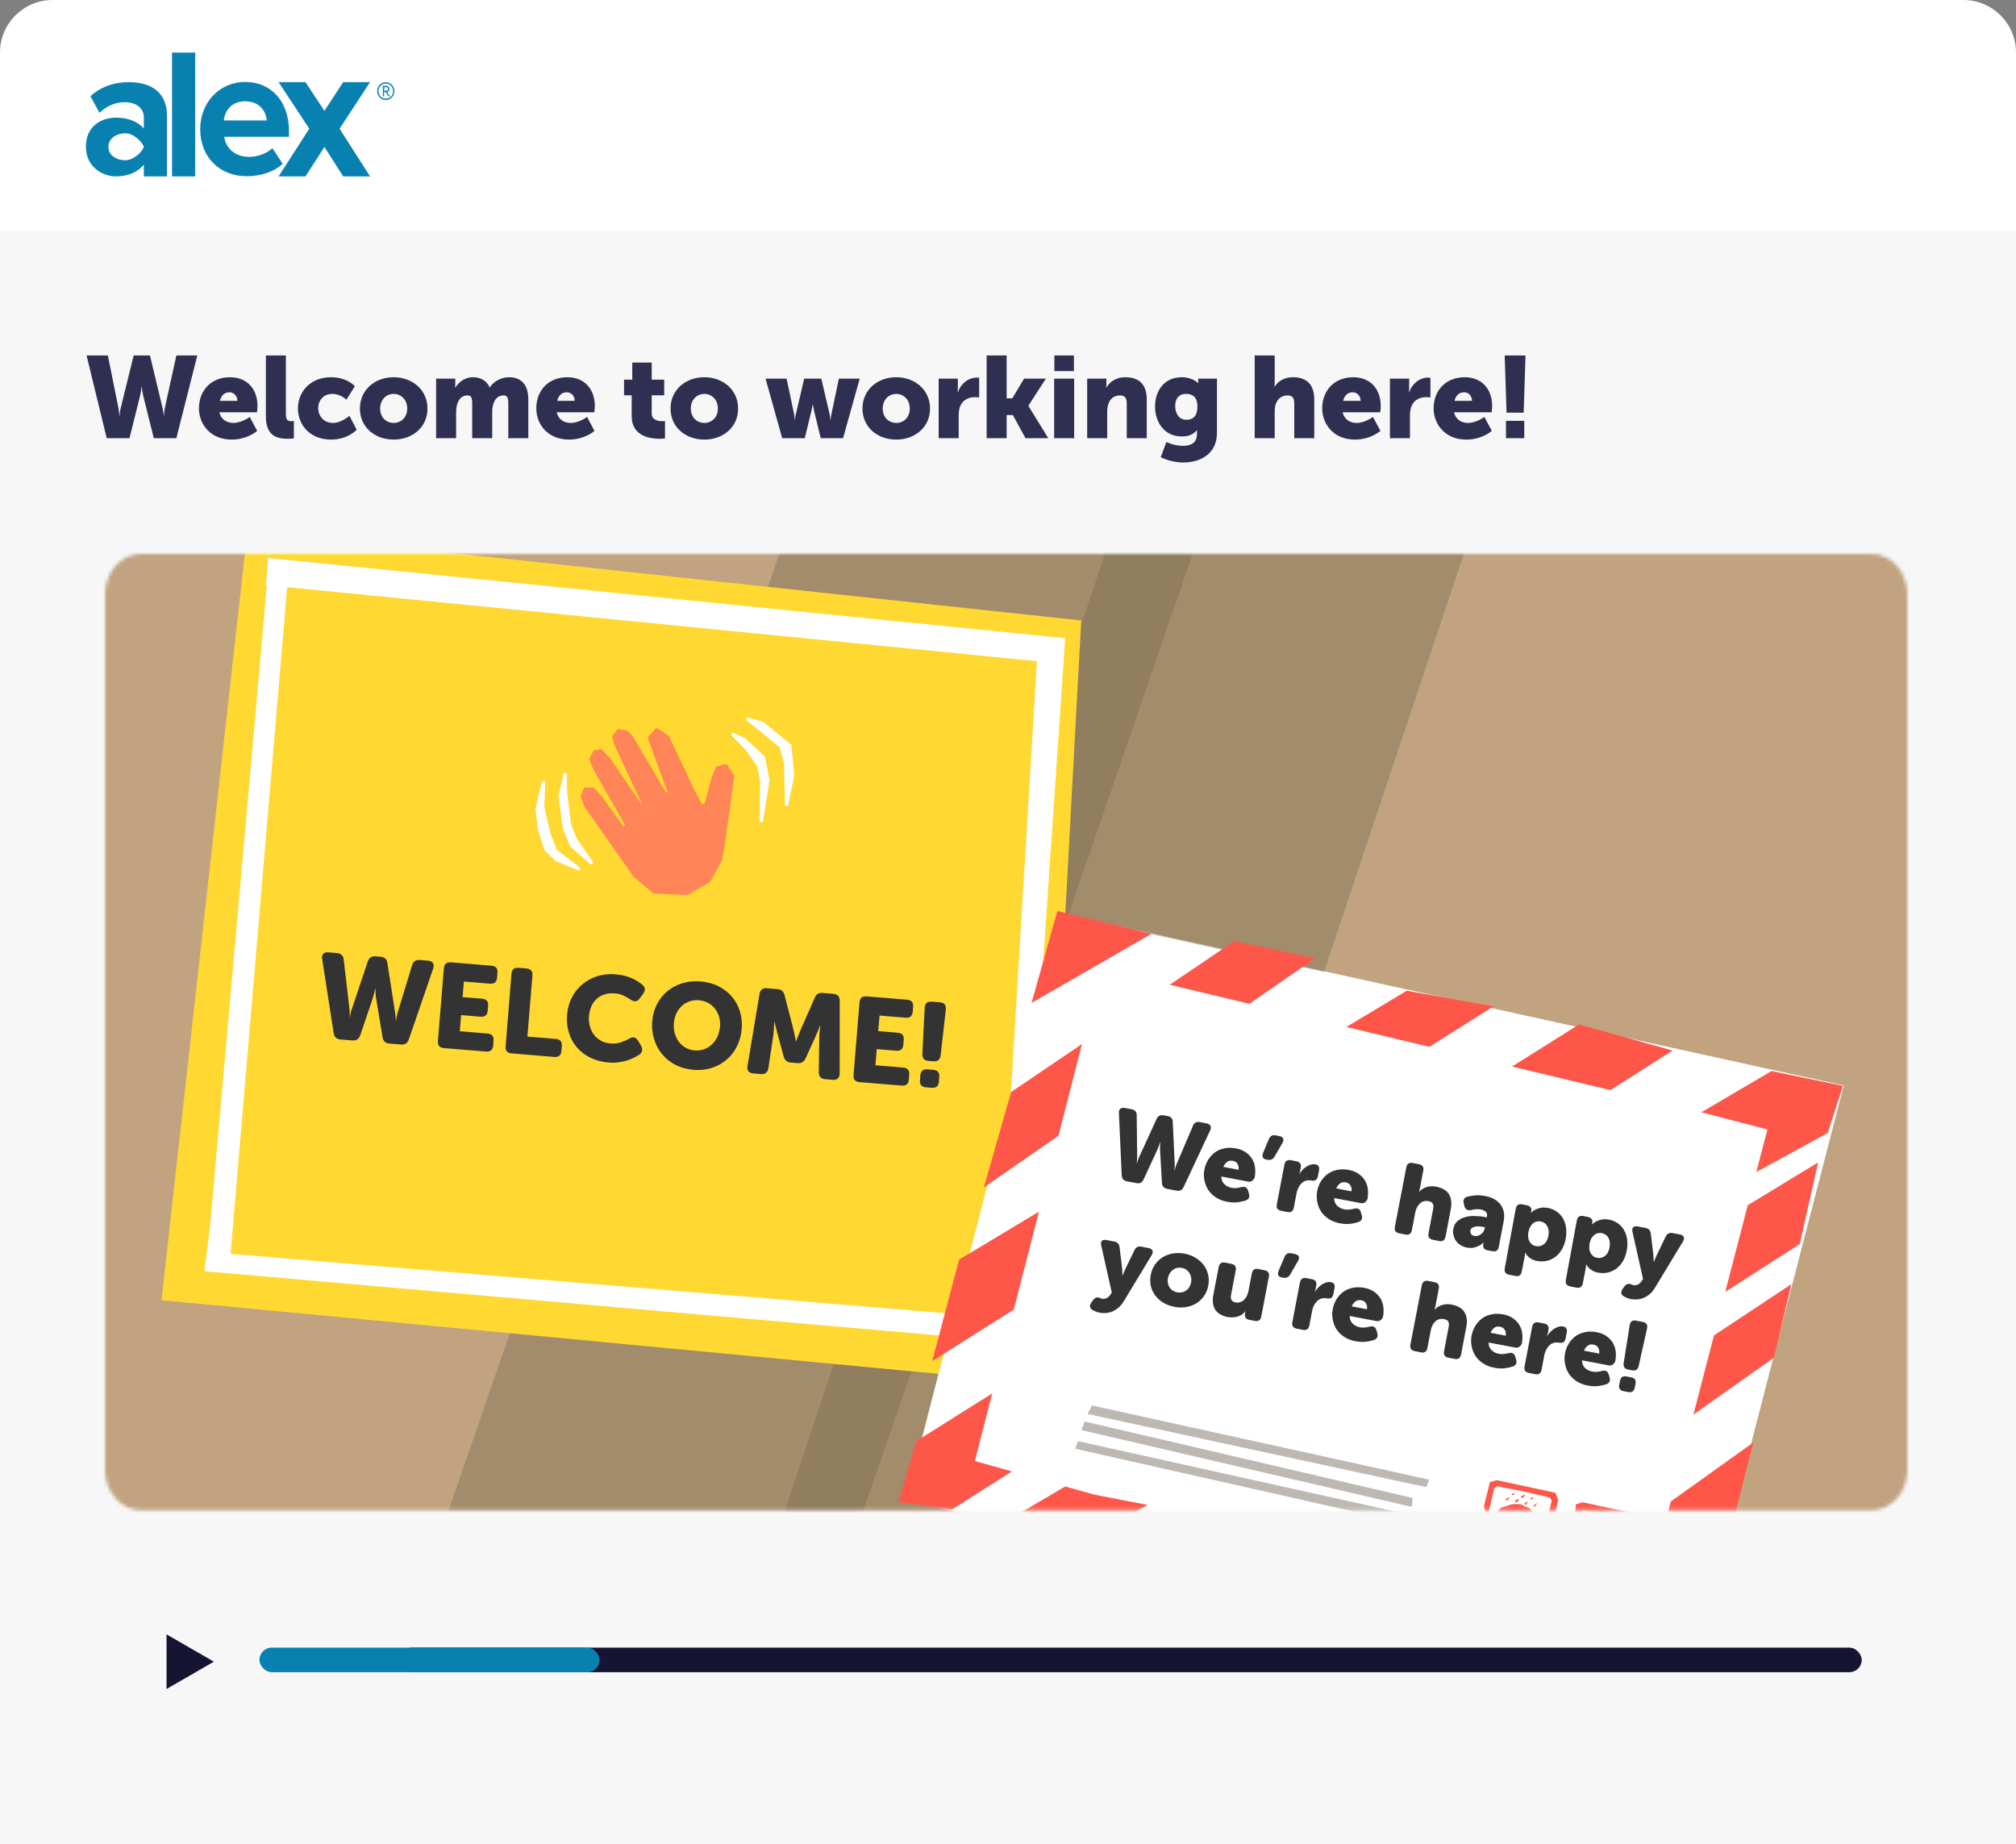 <svg xmlns="http://www.w3.org/2000/svg" width="575" height="526" viewBox="0 0 575 526" fill="none"><rect x="0" y="0" width="575" height="526" fill="#808080" stroke="none"/><path d="M0 15C0 6.716 6.716 0 15 0H560C568.284 0 575 6.716 575 15V66H0V15Z" fill="white"></path><path d="M110.418 26.26C110.8 26.161 111.083 25.807 111.083 25.383C111.083 24.881 110.689 24.475 110.202 24.475H109.206V26.29V27.458H109.528V26.297H110.022L110.76 27.458H111.199L110.442 26.297L110.417 26.26H110.418ZM109.584 24.864H110.202C110.48 24.864 110.705 25.097 110.705 25.383C110.705 25.668 110.48 25.901 110.202 25.901H109.584V24.864V24.864Z" fill="#0981B0"></path><path d="M110.037 23.457C108.678 23.457 107.573 24.583 107.573 25.997C107.573 27.411 108.678 28.536 110.037 28.536C111.396 28.536 112.5 27.398 112.5 25.997C112.5 24.597 111.409 23.457 110.037 23.457ZM110.037 28.153C108.875 28.153 107.946 27.183 107.946 25.998C107.946 24.812 108.876 23.841 110.037 23.841C111.197 23.841 112.13 24.787 112.13 25.998C112.13 27.209 111.199 28.153 110.037 28.153Z" fill="#0981B0"></path><path d="M41.041 41.871C40.479 40.374 38.035 38.02 35.792 38.02C33.218 38.02 30.925 39.454 30.925 41.892C30.925 44.331 33.217 45.713 35.792 45.713C37.902 45.713 40.479 43.568 41.041 41.871ZM41.025 50.318V46.977C39.32 49.097 36.377 50.318 33.123 50.318C29.148 50.318 24.5 47.56 24.5 41.831C24.5 35.785 29.148 33.557 33.123 33.557C36.481 33.557 39.373 34.67 41.025 36.686V33.45C41.025 30.851 38.856 29.154 35.552 29.154C32.917 29.154 30.44 30.213 28.373 32.176L25.79 27.457C28.837 24.643 32.762 23.424 36.686 23.424C42.419 23.424 47.635 25.758 47.635 33.132V50.319H41.024L41.025 50.318Z" fill="#0981B0"></path><path d="M55.675 15H49.063V50.318H55.675V15Z" fill="#0981B0"></path><path d="M69.906 28.899C65.838 28.899 64.09 31.817 63.833 34.364H76.082C75.876 31.924 74.228 28.899 69.906 28.899ZM57.102 36.796C57.102 29.371 62.457 23.375 69.97 23.375C77.484 23.375 82.426 29.103 82.426 37.432V39.025H63.949C64.41 42.154 66.882 44.753 71.104 44.753C73.214 44.753 76.097 43.852 77.692 42.26L80.625 46.717C78.154 49.05 74.243 50.271 70.382 50.271C62.815 50.271 57.102 45.018 57.102 36.797" fill="#0981B0"></path><path d="M96.852 36.714L105.549 50.319H97.879L92.53 41.928L87.127 50.319H79.456L88.206 36.714L79.456 23.426H87.127L92.53 31.618L97.879 23.426H105.549L96.852 36.714Z" fill="#0981B0"></path><rect y="66" width="575" height="460" fill="#F7F7F7"></rect><path d="M26.352 119V98.98H31.252V106.988H38.532V98.98H43.432V119H38.532V111.16H31.252V119H26.352ZM46.021 111.832C46.021 107.296 49.661 104.244 54.169 104.244C58.733 104.244 62.373 107.296 62.373 111.832C62.373 116.34 58.733 119.336 54.197 119.336C49.661 119.336 46.021 116.34 46.021 111.832ZM50.921 111.832C50.921 113.988 52.433 115.304 54.197 115.304C55.961 115.304 57.473 113.988 57.473 111.832C57.473 109.648 55.961 108.276 54.197 108.276C52.433 108.276 50.921 109.648 50.921 111.832ZM66.99 119L62.958 104.58H68.054L69.846 113.092C70.014 113.876 70.014 114.604 70.014 114.604H70.07C70.07 114.604 70.126 113.876 70.322 113.092L72.31 104.58H76.454L78.442 113.092C78.638 113.876 78.666 114.604 78.666 114.604H78.722C78.722 114.604 78.75 113.876 78.918 113.092L80.71 104.58H85.75L81.718 119H76.314L74.69 112.336C74.494 111.552 74.41 110.796 74.41 110.796H74.354C74.354 110.796 74.27 111.552 74.074 112.336L72.45 119H66.99ZM93.3 119V104.58H97.948V105.84C97.948 106.316 97.892 106.736 97.892 106.736H97.948C98.62 105.728 99.964 104.244 102.232 104.244C104.052 104.244 105.508 105.056 106.264 106.68H106.32C107.076 105.476 108.784 104.244 110.94 104.244C113.572 104.244 115.616 105.672 115.616 109.648V119H110.772V110.46C110.772 109.396 110.576 108.64 109.652 108.64C108.112 108.64 107.3 109.76 106.992 111.356C106.88 111.86 106.88 112.448 106.88 113.036V119H102.036V110.46C102.036 109.396 101.84 108.64 100.916 108.64C99.404 108.64 98.62 109.704 98.284 111.244C98.172 111.776 98.144 112.42 98.144 113.036V119H93.3ZM118.307 113.932V104.58H123.151V113.036C123.151 114.38 123.683 114.94 124.691 114.94C126.763 114.94 127.743 113.12 127.743 110.964V104.58H132.587V119H127.939V117.74C127.939 117.264 127.995 116.844 127.995 116.844H127.939C127.155 118.384 125.363 119.336 123.431 119.336C120.575 119.336 118.307 117.992 118.307 113.932ZM134.603 111.776C134.603 107.912 137.459 104.244 142.639 104.244C146.559 104.244 148.379 106.428 148.379 106.428L146.335 109.676C146.335 109.676 144.935 108.276 142.947 108.276C140.651 108.276 139.503 110.012 139.503 111.72C139.503 113.428 140.679 115.304 143.115 115.304C145.131 115.304 147.063 113.568 147.063 113.568L148.827 116.956C148.827 116.956 146.671 119.336 142.639 119.336C137.487 119.336 134.603 115.752 134.603 111.776ZM150.589 119V98.98H155.433V105.308C155.433 106.036 155.377 106.54 155.377 106.54H155.433C156.245 105.112 157.925 104.244 159.829 104.244C162.741 104.244 165.009 105.588 165.009 109.648V119H160.165V110.544C160.165 109.2 159.633 108.64 158.569 108.64C157.085 108.64 156.105 109.508 155.685 110.768C155.489 111.328 155.433 111.944 155.433 112.616V119H150.589ZM172.724 111.832C172.724 107.296 176.364 104.244 180.872 104.244C185.436 104.244 189.076 107.296 189.076 111.832C189.076 116.34 185.436 119.336 180.9 119.336C176.364 119.336 172.724 116.34 172.724 111.832ZM177.624 111.832C177.624 113.988 179.136 115.304 180.9 115.304C182.664 115.304 184.176 113.988 184.176 111.832C184.176 109.648 182.664 108.276 180.9 108.276C179.136 108.276 177.624 109.648 177.624 111.832ZM191.985 119V108.612H190.221V104.832H191.985V104.244C191.985 99.512 196.269 98.868 198.593 98.868C199.461 98.868 200.049 98.952 200.049 98.952V103.04C200.049 103.04 199.713 102.984 199.265 102.984C198.313 102.984 196.829 103.152 196.829 104.384V104.832H199.489V108.612H196.829V119H191.985ZM205.469 123.872L207.009 120.316C207.009 120.316 207.793 120.848 208.493 120.848C209.277 120.848 210.313 120.624 210.817 119.392L211.097 118.72L204.965 104.58H210.453L212.581 111.216C212.833 112 213.113 113.456 213.113 113.456H213.169C213.169 113.456 213.449 112.084 213.645 111.3L215.465 104.58H220.757L214.849 120.54C213.645 123.76 211.125 124.88 208.829 124.88C206.925 124.88 205.469 123.872 205.469 123.872ZM220.955 111.832C220.955 107.296 224.595 104.244 229.103 104.244C233.667 104.244 237.307 107.296 237.307 111.832C237.307 116.34 233.667 119.336 229.131 119.336C224.595 119.336 220.955 116.34 220.955 111.832ZM225.855 111.832C225.855 113.988 227.367 115.304 229.131 115.304C230.895 115.304 232.407 113.988 232.407 111.832C232.407 109.648 230.895 108.276 229.131 108.276C227.367 108.276 225.855 109.648 225.855 111.832ZM239.123 113.932V104.58H243.967V113.036C243.967 114.38 244.499 114.94 245.507 114.94C247.579 114.94 248.559 113.12 248.559 110.964V104.58H253.403V119H248.755V117.74C248.755 117.264 248.811 116.844 248.811 116.844H248.755C247.971 118.384 246.179 119.336 244.247 119.336C241.391 119.336 239.123 117.992 239.123 113.932ZM256.483 119V104.58H261.131V107.016C261.131 107.492 261.075 107.912 261.075 107.912H261.131C261.747 105.952 263.567 104.328 265.723 104.328C266.003 104.328 266.283 104.384 266.283 104.384V109.144C266.283 109.144 265.891 109.06 265.303 109.06C264.155 109.06 262.279 109.424 261.579 111.58C261.411 112.112 261.327 112.756 261.327 113.54V119H256.483ZM273.913 124.6V104.58H278.281V105.308C278.281 105.784 278.225 106.232 278.225 106.232H278.281C278.281 106.232 279.597 104.244 282.649 104.244C286.569 104.244 289.145 107.324 289.145 111.804C289.145 116.368 286.261 119.336 282.425 119.336C280.073 119.336 278.757 117.964 278.757 117.964H278.701C278.701 117.964 278.757 118.468 278.757 119.196V124.6H273.913ZM278.617 111.888C278.617 113.624 279.541 115.332 281.445 115.332C282.957 115.332 284.273 114.1 284.273 111.888C284.273 109.732 283.125 108.332 281.445 108.332C279.989 108.332 278.617 109.396 278.617 111.888ZM290.149 114.688C290.149 110.488 296.281 110.012 298.521 110.012H298.717V109.76C298.717 108.556 297.793 108.164 296.589 108.164C294.769 108.164 292.697 109.536 292.697 109.536L291.017 106.12C291.017 106.12 293.509 104.244 297.065 104.244C301.125 104.244 303.561 106.456 303.561 110.124V119H299.137V118.132C299.137 117.656 299.193 117.236 299.193 117.236H299.137C299.137 117.236 298.073 119.336 295.049 119.336C292.361 119.336 290.149 117.544 290.149 114.688ZM295.021 114.436C295.021 115.108 295.441 115.64 296.393 115.64C297.653 115.64 298.773 114.268 298.773 113.092V112.784H298.325C296.785 112.784 295.021 113.232 295.021 114.436ZM304.645 123.872L306.185 120.316C306.185 120.316 306.969 120.848 307.669 120.848C308.453 120.848 309.489 120.624 309.993 119.392L310.273 118.72L304.141 104.58H309.629L311.757 111.216C312.009 112 312.289 113.456 312.289 113.456H312.345C312.345 113.456 312.625 112.084 312.821 111.3L314.641 104.58H319.933L314.025 120.54C312.821 123.76 310.301 124.88 308.005 124.88C306.101 124.88 304.645 123.872 304.645 123.872ZM320.13 111.776C320.13 107.912 322.986 104.244 328.166 104.244C332.086 104.244 333.906 106.428 333.906 106.428L331.862 109.676C331.862 109.676 330.462 108.276 328.474 108.276C326.178 108.276 325.03 110.012 325.03 111.72C325.03 113.428 326.206 115.304 328.642 115.304C330.658 115.304 332.59 113.568 332.59 113.568L334.354 116.956C334.354 116.956 332.198 119.336 328.166 119.336C323.014 119.336 320.13 115.752 320.13 111.776ZM336.116 119V98.98H340.96V105.308C340.96 106.036 340.904 106.54 340.904 106.54H340.96C341.772 105.112 343.452 104.244 345.356 104.244C348.268 104.244 350.536 105.588 350.536 109.648V119H345.692V110.544C345.692 109.2 345.16 108.64 344.096 108.64C342.612 108.64 341.632 109.508 341.212 110.768C341.016 111.328 340.96 111.944 340.96 112.616V119H336.116ZM352.381 111.776C352.381 107.548 355.237 104.244 359.885 104.244C364.141 104.244 366.549 107.212 366.549 111.216C366.549 111.692 366.437 112.728 366.437 112.728H357.337C357.701 114.492 359.157 115.304 360.697 115.304C362.769 115.304 364.673 113.848 364.673 113.848L366.465 117.236C366.465 117.236 364.141 119.336 360.305 119.336C355.153 119.336 352.381 115.612 352.381 111.776ZM357.449 109.956H361.677C361.677 108.864 360.921 107.884 359.773 107.884C358.373 107.884 357.701 108.892 357.449 109.956ZM367.63 111.776C367.63 107.912 370.486 104.244 375.666 104.244C379.586 104.244 381.406 106.428 381.406 106.428L379.362 109.676C379.362 109.676 377.962 108.276 375.974 108.276C373.678 108.276 372.53 110.012 372.53 111.72C372.53 113.428 373.706 115.304 376.142 115.304C378.158 115.304 380.09 113.568 380.09 113.568L381.854 116.956C381.854 116.956 379.698 119.336 375.666 119.336C370.514 119.336 367.63 115.752 367.63 111.776ZM383.616 119V98.98H388.46V109.34H389.832L392.688 104.58H397.952L393.724 111.132V111.188L398.54 119H393.024L389.972 113.4H388.46V119H383.616ZM404.684 114.688C404.684 110.488 410.816 110.012 413.056 110.012H413.252V109.76C413.252 108.556 412.328 108.164 411.124 108.164C409.304 108.164 407.232 109.536 407.232 109.536L405.552 106.12C405.552 106.12 408.044 104.244 411.6 104.244C415.66 104.244 418.096 106.456 418.096 110.124V119H413.672V118.132C413.672 117.656 413.728 117.236 413.728 117.236H413.672C413.672 117.236 412.608 119.336 409.584 119.336C406.896 119.336 404.684 117.544 404.684 114.688ZM409.556 114.436C409.556 115.108 409.976 115.64 410.928 115.64C412.188 115.64 413.308 114.268 413.308 113.092V112.784H412.86C411.32 112.784 409.556 113.232 409.556 114.436ZM420.944 119V104.58H425.592V107.016C425.592 107.492 425.536 107.912 425.536 107.912H425.592C426.208 105.952 428.028 104.328 430.184 104.328C430.464 104.328 430.744 104.384 430.744 104.384V109.144C430.744 109.144 430.352 109.06 429.764 109.06C428.616 109.06 426.74 109.424 426.04 111.58C425.872 112.112 425.788 112.756 425.788 113.54V119H420.944ZM431.44 111.776C431.44 107.548 434.296 104.244 438.944 104.244C443.2 104.244 445.608 107.212 445.608 111.216C445.608 111.692 445.496 112.728 445.496 112.728H436.396C436.76 114.492 438.216 115.304 439.756 115.304C441.828 115.304 443.732 113.848 443.732 113.848L445.524 117.236C445.524 117.236 443.2 119.336 439.364 119.336C434.212 119.336 431.44 115.612 431.44 111.776ZM436.508 109.956H440.736C440.736 108.864 439.98 107.884 438.832 107.884C437.432 107.884 436.76 108.892 436.508 109.956ZM451.887 123.872L453.427 120.316C453.427 120.316 454.211 120.848 454.911 120.848C455.695 120.848 456.731 120.624 457.235 119.392L457.515 118.72L451.383 104.58H456.871L458.999 111.216C459.251 112 459.531 113.456 459.531 113.456H459.587C459.587 113.456 459.867 112.084 460.063 111.3L461.883 104.58H467.175L461.267 120.54C460.063 123.76 457.543 124.88 455.247 124.88C453.343 124.88 451.887 123.872 451.887 123.872ZM467.373 111.832C467.373 107.296 471.013 104.244 475.521 104.244C480.085 104.244 483.725 107.296 483.725 111.832C483.725 116.34 480.085 119.336 475.549 119.336C471.013 119.336 467.373 116.34 467.373 111.832ZM472.273 111.832C472.273 113.988 473.785 115.304 475.549 115.304C477.313 115.304 478.825 113.988 478.825 111.832C478.825 109.648 477.313 108.276 475.549 108.276C473.785 108.276 472.273 109.648 472.273 111.832ZM485.541 113.932V104.58H490.385V113.036C490.385 114.38 490.917 114.94 491.925 114.94C493.997 114.94 494.977 113.12 494.977 110.964V104.58H499.821V119H495.173V117.74C495.173 117.264 495.229 116.844 495.229 116.844H495.173C494.389 118.384 492.597 119.336 490.665 119.336C487.809 119.336 485.541 117.992 485.541 113.932ZM24.672 157.208L26.744 153.96C26.744 153.96 28.34 155.416 30.412 155.416C31.14 155.416 31.84 155.22 31.84 154.744C31.84 153.484 25.092 153.344 25.092 148.64C25.092 145.924 27.696 144.244 31.028 144.244C34.388 144.244 36.096 145.896 36.096 145.896L34.444 149.34C34.444 149.34 33.044 148.164 31.028 148.164C30.3 148.164 29.6 148.36 29.6 148.864C29.6 149.956 36.348 150.124 36.348 154.772C36.348 157.236 34.164 159.336 30.44 159.336C26.828 159.336 24.672 157.208 24.672 157.208ZM37.38 154.688C37.38 150.488 43.512 150.012 45.752 150.012H45.948V149.76C45.948 148.556 45.024 148.164 43.82 148.164C42 148.164 39.928 149.536 39.928 149.536L38.248 146.12C38.248 146.12 40.74 144.244 44.296 144.244C48.356 144.244 50.792 146.456 50.792 150.124V159H46.368V158.132C46.368 157.656 46.424 157.236 46.424 157.236H46.368C46.368 157.236 45.304 159.336 42.28 159.336C39.592 159.336 37.38 157.544 37.38 154.688ZM42.252 154.436C42.252 155.108 42.672 155.64 43.624 155.64C44.884 155.64 46.004 154.268 46.004 153.092V152.784H45.556C44.016 152.784 42.252 153.232 42.252 154.436ZM56.666 159L51.682 144.58H56.778L59.018 152.252C59.298 153.176 59.55 154.744 59.55 154.744H59.606C59.606 154.744 59.858 153.204 60.138 152.252L62.35 144.58H67.474L62.574 159H56.666ZM68.809 142.76V138.98H73.541V142.76H68.809ZM68.753 159V144.58H73.597V159H68.753ZM76.675 159V144.58H81.323V145.84C81.323 146.316 81.267 146.736 81.267 146.736H81.323C81.995 145.616 83.367 144.244 85.915 144.244C88.827 144.244 91.095 145.588 91.095 149.648V159H86.251V150.544C86.251 149.2 85.719 148.64 84.655 148.64C83.143 148.64 82.219 149.48 81.799 150.712C81.603 151.272 81.519 151.916 81.519 152.616V159H76.675ZM95.768 159.924C95.768 159.924 97.56 160.848 99.828 160.848C101.564 160.848 103.16 160.204 103.16 158.076V157.6C103.16 157.432 103.188 157.068 103.188 157.068H103.132C102.292 158.076 101.2 158.58 99.52 158.58C95.18 158.58 93.024 155.024 93.024 151.328C93.024 147.66 95.124 144.244 99.492 144.244C102.124 144.244 103.412 145.644 103.412 145.644H103.496C103.496 145.644 103.468 145.476 103.468 145.308V144.58H108.004V157.684C108.004 162.948 103.804 164.88 99.856 164.88C97.924 164.88 95.796 164.32 94.396 163.592L95.768 159.924ZM100.668 154.548C101.928 154.548 103.272 153.904 103.272 151.384C103.272 148.836 101.928 148.276 100.472 148.276C98.764 148.276 97.896 149.508 97.896 151.16C97.896 152.952 98.736 154.548 100.668 154.548ZM117.039 142.76V138.98H121.771V142.76H117.039ZM116.983 159V144.58H121.827V159H116.983ZM124.905 159V144.58H129.553V145.84C129.553 146.316 129.497 146.736 129.497 146.736H129.553C130.225 145.616 131.597 144.244 134.145 144.244C137.057 144.244 139.325 145.588 139.325 149.648V159H134.481V150.544C134.481 149.2 133.949 148.64 132.885 148.64C131.373 148.64 130.449 149.48 130.029 150.712C129.833 151.272 129.749 151.916 129.749 152.616V159H124.905ZM146.341 163.872L147.881 160.316C147.881 160.316 148.665 160.848 149.365 160.848C150.149 160.848 151.185 160.624 151.689 159.392L151.969 158.72L145.836 144.58H151.325L153.453 151.216C153.704 152 153.985 153.456 153.985 153.456H154.041C154.041 153.456 154.321 152.084 154.517 151.3L156.337 144.58H161.629L155.721 160.54C154.517 163.76 151.997 164.88 149.701 164.88C147.797 164.88 146.341 163.872 146.341 163.872ZM161.826 151.832C161.826 147.296 165.466 144.244 169.974 144.244C174.538 144.244 178.178 147.296 178.178 151.832C178.178 156.34 174.538 159.336 170.002 159.336C165.466 159.336 161.826 156.34 161.826 151.832ZM166.726 151.832C166.726 153.988 168.238 155.304 170.002 155.304C171.766 155.304 173.278 153.988 173.278 151.832C173.278 149.648 171.766 148.276 170.002 148.276C168.238 148.276 166.726 149.648 166.726 151.832ZM179.994 153.932V144.58H184.838V153.036C184.838 154.38 185.37 154.94 186.378 154.94C188.45 154.94 189.43 153.12 189.43 150.964V144.58H194.274V159H189.626V157.74C189.626 157.264 189.682 156.844 189.682 156.844H189.626C188.842 158.384 187.05 159.336 185.118 159.336C182.262 159.336 179.994 157.992 179.994 153.932ZM197.355 159V144.58H202.003V147.016C202.003 147.492 201.947 147.912 201.947 147.912H202.003C202.619 145.952 204.439 144.328 206.595 144.328C206.875 144.328 207.155 144.384 207.155 144.384V149.144C207.155 149.144 206.763 149.06 206.175 149.06C205.027 149.06 203.151 149.424 202.451 151.58C202.283 152.112 202.199 152.756 202.199 153.54V159H197.355ZM213.72 154.156V151.188L221.448 138.98H227.44V150.096H229.82V154.156H227.44V159H222.596V154.156H213.72ZM218.704 150.096H222.596V145.616C222.596 144.524 222.764 143.376 222.764 143.376H222.708C222.708 143.376 222.288 144.608 221.728 145.448L218.704 150.04V150.096ZM239.472 159.336C233.788 159.336 231.94 154.688 231.94 148.948C231.94 143.208 233.788 138.644 239.472 138.644C245.156 138.644 247.004 143.208 247.004 148.948C247.004 154.688 245.156 159.336 239.472 159.336ZM239.472 154.856C241.404 154.856 241.964 152.224 241.964 148.948C241.964 145.7 241.404 143.124 239.472 143.124C237.54 143.124 236.98 145.7 236.98 148.948C236.98 152.224 237.54 154.856 239.472 154.856ZM249.49 159V154.8H253.746V146.456C253.746 145.7 253.774 144.916 253.774 144.916H253.718C253.718 144.916 253.466 145.476 252.934 145.98L251.73 147.072L248.902 144.048L254.306 138.98H258.534V154.8H262.818V159H249.49ZM268.049 161.66C265.893 158.244 264.577 153.988 264.577 149.284C264.577 145.252 265.837 141.416 268.049 138H272.025C269.953 141.472 268.861 145.364 268.861 149.284C268.861 153.484 269.953 157.712 272.025 161.66H268.049ZM273.651 159V138.98H278.495V149.34H279.867L282.723 144.58H287.987L283.759 151.132V151.188L288.575 159H283.059L280.007 153.4H278.495V159H273.651ZM292.433 161.66H288.457C290.529 157.712 291.621 153.484 291.621 149.284C291.621 145.364 290.529 141.472 288.457 138H292.433C294.645 141.416 295.905 145.252 295.905 149.284C295.905 153.988 294.589 158.244 292.433 161.66ZM300.471 152.812V151.412C300.471 147.632 304.867 146.96 304.867 144.608C304.867 143.656 303.943 142.956 302.879 142.956C301.535 142.956 300.219 144.16 300.219 144.16L297.531 140.884C297.531 140.884 299.631 138.56 303.383 138.56C306.519 138.56 309.907 140.436 309.907 144.048C309.907 148.64 305.119 149.312 305.119 151.804V152.812H300.471ZM300.583 159V154.8H305.007V159H300.583Z" fill="#2F2F52"></path><rect y="66" width="575" height="460" fill="#F7F7F7"></rect><path d="M30.435 125L24.693 101.405H30.765L33.735 116.156C34.032 117.608 34.032 118.631 34.032 118.631H34.098C34.098 118.631 34.131 117.608 34.494 116.156L38.124 101.405H42.777L46.308 116.156C46.671 117.608 46.704 118.631 46.704 118.631H46.77C46.77 118.631 46.77 117.608 47.067 116.156L50.301 101.405H56.274L50.301 125H43.866L40.896 113.087C40.533 111.569 40.434 110.315 40.434 110.315H40.368C40.368 110.315 40.269 111.569 39.906 113.087L36.936 125H30.435ZM56.746 116.486C56.746 111.503 60.112 107.609 65.591 107.609C70.606 107.609 73.445 111.107 73.445 115.826C73.445 116.387 73.312 117.608 73.312 117.608H62.587C63.017 119.687 64.733 120.644 66.547 120.644C68.99 120.644 71.234 118.928 71.234 118.928L73.346 122.921C73.346 122.921 70.606 125.396 66.085 125.396C60.014 125.396 56.746 121.007 56.746 116.486ZM62.719 114.341H67.703C67.703 113.054 66.811 111.899 65.459 111.899C63.809 111.899 63.017 113.087 62.719 114.341ZM75.831 118.73V101.405H81.54V117.971C81.54 119.588 81.837 120.149 83.124 120.149C83.487 120.149 83.817 120.116 83.817 120.116V125.066C83.817 125.066 83.025 125.165 82.101 125.165C79.065 125.165 75.831 124.439 75.831 118.73ZM84.975 116.486C84.975 111.932 88.341 107.609 94.446 107.609C99.066 107.609 101.211 110.183 101.211 110.183L98.802 114.011C98.802 114.011 97.152 112.361 94.809 112.361C92.103 112.361 90.75 114.407 90.75 116.42C90.75 118.433 92.136 120.644 95.007 120.644C97.383 120.644 99.66 118.598 99.66 118.598L101.739 122.591C101.739 122.591 99.198 125.396 94.446 125.396C88.374 125.396 84.975 121.172 84.975 116.486ZM102.651 116.552C102.651 111.206 106.941 107.609 112.254 107.609C117.633 107.609 121.923 111.206 121.923 116.552C121.923 121.865 117.633 125.396 112.287 125.396C106.941 125.396 102.651 121.865 102.651 116.552ZM108.426 116.552C108.426 119.093 110.208 120.644 112.287 120.644C114.366 120.644 116.148 119.093 116.148 116.552C116.148 113.978 114.366 112.361 112.287 112.361C110.208 112.361 108.426 113.978 108.426 116.552ZM124.384 125V108.005H129.862V109.49C129.862 110.051 129.796 110.546 129.796 110.546H129.862C130.654 109.358 132.238 107.609 134.911 107.609C137.056 107.609 138.772 108.566 139.663 110.48H139.729C140.62 109.061 142.633 107.609 145.174 107.609C148.276 107.609 150.685 109.292 150.685 113.978V125H144.976V114.935C144.976 113.681 144.745 112.79 143.656 112.79C141.841 112.79 140.884 114.11 140.521 115.991C140.389 116.585 140.389 117.278 140.389 117.971V125H134.68V114.935C134.68 113.681 134.449 112.79 133.36 112.79C131.578 112.79 130.654 114.044 130.258 115.859C130.126 116.486 130.093 117.245 130.093 117.971V125H124.384ZM152.956 116.486C152.956 111.503 156.322 107.609 161.8 107.609C166.816 107.609 169.654 111.107 169.654 115.826C169.654 116.387 169.522 117.608 169.522 117.608H158.797C159.226 119.687 160.942 120.644 162.757 120.644C165.199 120.644 167.443 118.928 167.443 118.928L169.555 122.921C169.555 122.921 166.816 125.396 162.295 125.396C156.223 125.396 152.956 121.007 152.956 116.486ZM158.929 114.341H163.912C163.912 113.054 163.021 111.899 161.668 111.899C160.018 111.899 159.226 113.087 158.929 114.341ZM180.171 118.73V112.757H177.993V108.302H180.336V103.418H185.88V108.302H189.444V112.757H185.88V117.971C185.88 119.885 187.827 120.149 188.916 120.149C189.378 120.149 189.675 120.116 189.675 120.116V125.066C189.675 125.066 189.048 125.165 188.124 125.165C185.418 125.165 180.171 124.439 180.171 118.73ZM191.255 116.552C191.255 111.206 195.545 107.609 200.858 107.609C206.237 107.609 210.527 111.206 210.527 116.552C210.527 121.865 206.237 125.396 200.891 125.396C195.545 125.396 191.255 121.865 191.255 116.552ZM197.03 116.552C197.03 119.093 198.812 120.644 200.891 120.644C202.97 120.644 204.752 119.093 204.752 116.552C204.752 113.978 202.97 112.361 200.891 112.361C198.812 112.361 197.03 113.978 197.03 116.552ZM223.099 125L218.347 108.005H224.353L226.465 118.037C226.663 118.961 226.663 119.819 226.663 119.819H226.729C226.729 119.819 226.795 118.961 227.026 118.037L229.369 108.005H234.253L236.596 118.037C236.827 118.961 236.86 119.819 236.86 119.819H236.926C236.926 119.819 236.959 118.961 237.157 118.037L239.269 108.005H245.209L240.457 125H234.088L232.174 117.146C231.943 116.222 231.844 115.331 231.844 115.331H231.778C231.778 115.331 231.679 116.222 231.448 117.146L229.534 125H223.099ZM245.991 116.552C245.991 111.206 250.281 107.609 255.594 107.609C260.973 107.609 265.263 111.206 265.263 116.552C265.263 121.865 260.973 125.396 255.627 125.396C250.281 125.396 245.991 121.865 245.991 116.552ZM251.766 116.552C251.766 119.093 253.548 120.644 255.627 120.644C257.706 120.644 259.488 119.093 259.488 116.552C259.488 113.978 257.706 112.361 255.627 112.361C253.548 112.361 251.766 113.978 251.766 116.552ZM267.724 125V108.005H273.202V110.876C273.202 111.437 273.136 111.932 273.136 111.932H273.202C273.928 109.622 276.073 107.708 278.614 107.708C278.944 107.708 279.274 107.774 279.274 107.774V113.384C279.274 113.384 278.812 113.285 278.119 113.285C276.766 113.285 274.555 113.714 273.73 116.255C273.532 116.882 273.433 117.641 273.433 118.565V125H267.724ZM281.404 125V101.405H287.113V113.615H288.73L292.096 108.005H298.3L293.317 115.727V115.793L298.993 125H292.492L288.895 118.4H287.113V125H281.404ZM300.725 105.86V101.405H306.302V105.86H300.725ZM300.659 125V108.005H306.368V125H300.659ZM310.085 125V108.005H315.563V109.49C315.563 110.051 315.497 110.546 315.497 110.546H315.563C316.355 109.226 317.972 107.609 320.975 107.609C324.407 107.609 327.08 109.193 327.08 113.978V125H321.371V115.034C321.371 113.45 320.744 112.79 319.49 112.79C317.708 112.79 316.619 113.78 316.124 115.232C315.893 115.892 315.794 116.651 315.794 117.476V125H310.085ZM332.676 126.089C332.676 126.089 334.788 127.178 337.461 127.178C339.507 127.178 341.388 126.419 341.388 123.911V123.35C341.388 123.152 341.421 122.723 341.421 122.723H341.355C340.365 123.911 339.078 124.505 337.098 124.505C331.983 124.505 329.442 120.314 329.442 115.958C329.442 111.635 331.917 107.609 337.065 107.609C340.167 107.609 341.685 109.259 341.685 109.259H341.784C341.784 109.259 341.751 109.061 341.751 108.863V108.005H347.097V123.449C347.097 129.653 342.147 131.93 337.494 131.93C335.217 131.93 332.709 131.27 331.059 130.412L332.676 126.089ZM338.451 119.753C339.936 119.753 341.52 118.994 341.52 116.024C341.52 113.021 339.936 112.361 338.22 112.361C336.207 112.361 335.184 113.813 335.184 115.76C335.184 117.872 336.174 119.753 338.451 119.753ZM357.859 125V101.405H363.568V108.863C363.568 109.721 363.502 110.315 363.502 110.315H363.568C364.525 108.632 366.505 107.609 368.749 107.609C372.181 107.609 374.854 109.193 374.854 113.978V125H369.145V115.034C369.145 113.45 368.518 112.79 367.264 112.79C365.515 112.79 364.36 113.813 363.865 115.298C363.634 115.958 363.568 116.684 363.568 117.476V125H357.859ZM377.118 116.486C377.118 111.503 380.484 107.609 385.962 107.609C390.978 107.609 393.816 111.107 393.816 115.826C393.816 116.387 393.684 117.608 393.684 117.608H382.959C383.388 119.687 385.104 120.644 386.919 120.644C389.361 120.644 391.605 118.928 391.605 118.928L393.717 122.921C393.717 122.921 390.978 125.396 386.457 125.396C380.385 125.396 377.118 121.007 377.118 116.486ZM383.091 114.341H388.074C388.074 113.054 387.183 111.899 385.83 111.899C384.18 111.899 383.388 113.087 383.091 114.341ZM396.433 125V108.005H401.911V110.876C401.911 111.437 401.845 111.932 401.845 111.932H401.911C402.637 109.622 404.782 107.708 407.323 107.708C407.653 107.708 407.983 107.774 407.983 107.774V113.384C407.983 113.384 407.521 113.285 406.828 113.285C405.475 113.285 403.264 113.714 402.439 116.255C402.241 116.882 402.142 117.641 402.142 118.565V125H396.433ZM408.892 116.486C408.892 111.503 412.258 107.609 417.736 107.609C422.752 107.609 425.59 111.107 425.59 115.826C425.59 116.387 425.458 117.608 425.458 117.608H414.733C415.162 119.687 416.878 120.644 418.693 120.644C421.135 120.644 423.379 118.928 423.379 118.928L425.491 122.921C425.491 122.921 422.752 125.396 418.231 125.396C412.159 125.396 408.892 121.007 408.892 116.486ZM414.865 114.341H419.848C419.848 113.054 418.957 111.899 417.604 111.899C415.954 111.899 415.162 113.087 414.865 114.341ZM429.693 117.707L429.165 101.405H435.105L434.577 117.707H429.693ZM429.528 125V120.05H434.742V125H429.528Z" fill="#2F2F52"></path><mask id="mask0_2943_4821" style="mask-type:luminance" maskUnits="userSpaceOnUse" x="30" y="158" width="514" height="273"><path d="M40.281 158H533.719C539.395 158 544 163.126 544 169.447V419.383C544 425.704 539.398 430.83 533.719 430.83H40.281C34.605 430.83 30 425.704 30 419.383V169.447C30 163.126 34.602 158 40.281 158Z" fill="white"></path></mask><g mask="url(#mask0_2943_4821)"><path d="M556.515 151.467H16.967V437.125H556.515V151.467Z" fill="#C1A380"></path><path d="M493.038 436.253L525.836 309.664L301.541 260.309L258.454 427.551L294.558 436.253H493.038Z" fill="white"></path><path opacity="0.2" d="M324.446 436.252L419.613 151.73L224.36 151.969L126.125 436.146L324.446 436.252Z" fill="#726848"></path><path opacity="0.2" d="M324.446 436.252L419.613 151.73L224.36 151.969L126.125 436.146L324.446 436.252Z" fill="#726848"></path><path opacity="0.2" d="M244.409 436.252L342.353 151.625L317.252 151.651L222.059 436.252H244.409Z" fill="#726848"></path><path d="M341.063 356.417C341.439 354.449 344.048 354.861 345.05 355.052L345.309 355.101L345.329 354.995C345.516 354.017 345.025 353.581 344.27 353.437C343.351 353.262 342.498 353.698 342.498 353.698L342.186 352.771C342.186 352.771 343.182 352.228 344.549 352.489C346.058 352.776 346.749 353.764 346.461 355.272L345.742 359.044L344.681 358.842L344.789 358.276C344.841 358.005 344.902 357.809 344.902 357.809L344.879 357.805C344.879 357.805 344.171 358.891 342.744 358.619C341.719 358.423 340.836 357.608 341.063 356.417ZM342.23 356.578C342.137 357.062 342.425 357.605 343.167 357.747C344.134 357.931 344.952 357.037 345.121 356.153L345.157 355.964L344.862 355.908C344.001 355.744 342.434 355.506 342.23 356.578Z" fill="black"></path><path d="M359.411 359.393L359.942 356.612L359.164 356.463L359.339 355.544L360.153 355.699L360.481 353.978L361.589 354.189L361.261 355.91L362.699 356.185L362.523 357.104L361.085 356.83L360.579 359.482C360.352 360.672 361.16 360.985 361.596 361.068C361.761 361.1 361.872 361.097 361.872 361.097L361.678 362.11C361.678 362.11 361.509 362.102 361.273 362.057C360.507 361.911 359.031 361.385 359.411 359.393ZM354.885 377.229L355.452 376.433C355.452 376.433 355.735 376.744 356.1 376.814C356.56 376.901 357.012 376.645 357.339 376.146L357.765 375.518L356.39 369.148L357.675 369.393L358.427 373.58C358.487 373.909 358.514 374.342 358.514 374.342L358.538 374.347C358.538 374.347 358.709 373.964 358.873 373.678L361.07 370.041L362.307 370.277L358.171 376.781C357.63 377.631 356.807 377.975 355.97 377.815C355.299 377.687 354.885 377.229 354.885 377.229ZM353.636 385.954C353.98 384.15 355.668 383.116 357.448 383.456C359.228 383.795 360.416 385.378 360.072 387.181C359.726 388.997 358.036 390.043 356.256 389.703C354.476 389.363 353.29 387.769 353.636 385.954ZM354.803 386.176C354.565 387.426 355.325 388.499 356.445 388.713C357.576 388.929 358.667 388.208 358.905 386.959C359.141 385.721 358.39 384.662 357.259 384.446C356.139 384.232 355.039 384.939 354.803 386.176ZM351.204 400.622L351.933 396.803L353.076 397.021L352.397 400.581C352.24 401.406 352.279 402.097 353.234 402.279C354.448 402.511 355.372 401.576 355.596 400.397L356.129 397.603L357.273 397.821L356.135 403.786L355.027 403.574L355.178 402.785C355.225 402.537 355.284 402.353 355.284 402.353L355.261 402.349C354.901 402.891 353.974 403.52 352.807 403.298C351.464 403.041 350.903 402.201 351.204 400.622ZM348.254 416.535L349.392 410.57L350.5 410.782L350.302 411.819C350.255 412.067 350.193 412.263 350.193 412.263L350.217 412.267C350.654 411.446 351.48 410.895 352.4 411.071C352.553 411.1 352.69 411.151 352.69 411.151L352.474 412.282C352.474 412.282 352.328 412.218 352.151 412.184C351.42 412.045 350.649 412.435 350.209 413.267C350.038 413.589 349.933 413.948 349.863 414.313L349.398 416.753L348.254 416.535Z" fill="black"></path><path d="M321.874 389.337L323.461 381.015L324.605 381.234L324.085 383.956C324.029 384.251 323.965 384.459 323.965 384.459L323.988 384.463C323.988 384.463 324.689 383.546 326.091 383.814C327.695 384.12 328.465 385.586 328.112 387.437C327.75 389.334 326.373 390.342 324.805 390.043C323.473 389.789 323.127 388.66 323.127 388.66L323.103 388.656C323.103 388.656 323.091 388.849 323.041 389.108L322.958 389.544L321.874 389.337ZM323.546 386.59C323.344 387.651 323.695 388.818 324.827 389.033C325.77 389.213 326.696 388.584 326.955 387.228C327.202 385.932 326.666 384.962 325.676 384.773C324.78 384.602 323.836 385.07 323.546 386.59ZM319.407 400.028C319.769 398.131 321.287 397.15 322.985 397.474C324.67 397.795 325.328 399.216 325.033 400.76C325.004 400.913 324.904 401.248 324.904 401.248L320.554 400.418C320.363 401.738 321.169 402.576 322.229 402.778C323.255 402.974 324.13 402.42 324.13 402.42L324.442 403.347C324.442 403.347 323.396 404.027 321.97 403.755C320.096 403.397 319.069 401.797 319.407 400.028ZM320.753 399.565L323.936 400.172C324.096 399.139 323.554 398.523 322.788 398.377C321.916 398.21 321.105 398.618 320.753 399.565ZM316.627 416.841L317.765 410.877L318.873 411.088L318.722 411.878C318.677 412.114 318.615 412.31 318.615 412.31L318.639 412.314C318.974 411.841 319.843 411.127 321.139 411.374C322.542 411.642 323.044 412.532 322.754 414.052L322.026 417.871L320.882 417.653L321.561 414.093C321.721 413.256 321.67 412.563 320.715 412.38C319.808 412.207 318.962 412.669 318.551 413.482C318.435 413.705 318.36 413.971 318.303 414.266L317.77 417.06L316.627 416.841ZM314.16 427.533C314.522 425.635 316.041 424.654 317.738 424.978C319.424 425.299 320.081 426.72 319.787 428.264C319.757 428.417 319.657 428.752 319.657 428.752L315.307 427.922C315.117 429.242 315.922 430.08 316.983 430.282C318.008 430.478 318.884 429.924 318.884 429.924L319.195 430.851C319.195 430.851 318.149 431.531 316.723 431.259C314.849 430.901 313.823 429.301 314.16 427.533ZM315.507 427.069L318.689 427.676C318.85 426.644 318.308 426.027 317.541 425.881C316.669 425.714 315.858 426.122 315.507 427.069ZM315.341 445.101L316.303 440.056L313.793 439.577L312.83 444.622L311.699 444.406L312.661 439.361L311.918 439.219L312.094 438.3L312.836 438.442L312.875 438.241C313.25 436.273 314.783 436.309 315.537 436.453C315.796 436.502 315.966 436.571 315.966 436.571L315.78 437.549C315.78 437.549 315.666 437.503 315.49 437.47C315.053 437.386 314.213 437.373 314.002 438.481L313.968 438.658L317.622 439.355L316.484 445.319L315.341 445.101ZM316.694 437.944L316.917 436.777L318.072 436.997L317.849 438.164L316.694 437.944ZM318.939 443.527L319.47 440.745L318.692 440.597L318.867 439.678L319.68 439.833L320.009 438.112L321.117 438.323L320.789 440.044L322.227 440.319L322.051 441.238L320.613 440.964L320.107 443.616C319.88 444.806 320.688 445.119 321.124 445.202C321.289 445.234 321.4 445.231 321.4 445.231L321.206 446.244C321.206 446.244 321.037 446.236 320.801 446.191C320.035 446.045 318.559 445.519 318.939 443.527ZM308.413 457.274L309.122 456.567C309.122 456.567 309.662 457.39 310.699 457.588C311.194 457.683 311.738 457.518 311.831 457.035C312.04 455.938 308.932 455.578 309.303 453.633C309.51 452.548 310.594 452.12 311.784 452.347C313.093 452.596 313.58 453.373 313.58 453.373L312.956 454.146C312.956 454.146 312.527 453.515 311.584 453.335C311.088 453.24 310.565 453.36 310.466 453.879C310.261 454.952 313.371 455.3 312.998 457.257C312.809 458.247 311.818 458.828 310.51 458.578C309.048 458.3 308.413 457.274 308.413 457.274ZM314.948 456.909L316.017 450.858L317.196 451.083L315.974 457.104L314.948 456.909ZM314.441 459.182L314.66 458.038L315.826 458.261L315.608 459.404L314.441 459.182Z" fill="black"></path><path opacity="0.2" d="M317.252 151.651L222.059 436.252H244.409L342.353 151.625L317.252 151.651Z" fill="#726848"></path><path d="M407.632 422.076L311.434 400.916L310.217 403.349L406.759 424.218L407.632 422.076Z" fill="#BDB9B2"></path><path d="M306.619 413.24L402.711 434.929L403.928 432.496L307.492 411.098L306.619 413.24Z" fill="#BDB9B2"></path><path d="M296.568 394.647L308.391 176.991L70.554 151.467L46.062 370.895L296.568 394.647Z" fill="#FFD831"></path><path d="M303.815 182.043L76.426 159.164L75.844 166.967L76.109 166.993L59.842 350.529L58.281 362.616L290.141 382.903L303.815 182.043ZM65.767 357.67L81.901 167.496L295.748 188.603L284.507 375.074L287.84 376.106L65.767 357.67Z" fill="white"></path><path d="M91.893 273.589C91.787 272.927 91.893 272.398 92.211 272.081C92.528 271.737 93.031 271.605 93.692 271.658L96.125 271.869C97.263 271.975 97.897 272.583 98.03 273.721L99.643 287.528C99.669 287.924 99.696 288.268 99.722 288.586C99.749 288.903 99.749 289.168 99.749 289.406C99.749 289.67 99.749 289.908 99.722 290.12H99.802C99.828 289.882 99.855 289.644 99.934 289.406C99.987 289.194 100.066 288.93 100.119 288.612C100.172 288.295 100.278 287.977 100.436 287.581L104.907 274.25C105.277 273.192 106.017 272.689 107.128 272.795L108.583 272.927C109.694 273.007 110.329 273.615 110.487 274.726L112.656 288.612C112.709 289.009 112.762 289.353 112.789 289.67C112.815 289.987 112.841 290.252 112.868 290.49C112.894 290.755 112.894 290.993 112.868 291.204H112.947C112.974 290.966 113 290.728 113.053 290.49C113.106 290.252 113.132 289.987 113.212 289.697C113.291 289.406 113.37 289.062 113.476 288.665L117.55 275.308C117.867 274.223 118.608 273.747 119.771 273.853L122.099 274.038C122.76 274.091 123.21 274.303 123.474 274.699C123.739 275.096 123.765 275.599 123.554 276.26L116.597 296.521C116.227 297.579 115.486 298.055 114.376 297.949L111.069 297.684C109.958 297.605 109.297 296.997 109.112 295.886L107.313 284.988C107.234 284.592 107.181 284.221 107.155 283.851C107.128 283.507 107.128 283.19 107.102 282.925C107.075 282.634 107.075 282.343 107.075 282.053H106.996C106.943 282.317 106.89 282.608 106.811 282.899C106.705 283.401 106.52 284.063 106.282 284.883L102.738 295.33C102.367 296.388 101.627 296.891 100.516 296.785L97.13 296.521C96.019 296.441 95.358 295.833 95.173 294.722L91.893 273.589Z" fill="#333333"></path><path d="M126.596 276.233C126.701 274.99 127.363 274.408 128.632 274.514L140.164 275.466C141.408 275.572 141.989 276.233 141.884 277.503L141.778 278.878C141.672 280.122 141.011 280.703 139.741 280.598L132.309 279.989L131.938 284.433L137.493 284.883C138.736 284.988 139.318 285.65 139.212 286.919L139.106 288.295C139.001 289.538 138.339 290.12 137.07 290.014L131.515 289.564L131.145 294.166L139.054 294.828C140.297 294.933 140.879 295.595 140.773 296.864L140.667 298.24C140.561 299.483 139.9 300.065 138.63 299.959L126.622 298.98C125.379 298.874 124.797 298.213 124.903 296.944L126.596 276.233Z" fill="#333333"></path><path d="M145.878 277.794C145.984 276.551 146.645 275.969 147.914 276.075L150.136 276.26C151.379 276.366 151.961 277.027 151.855 278.297L150.427 295.701L158.521 296.362C159.764 296.468 160.346 297.129 160.24 298.398L160.134 299.774C160.028 301.017 159.367 301.599 158.098 301.493L145.931 300.488C144.688 300.382 144.106 299.721 144.211 298.451L145.878 277.794Z" fill="#333333"></path><path d="M161.748 289.432C161.88 287.66 162.329 286.046 163.097 284.565C163.837 283.084 164.842 281.841 166.059 280.809C167.276 279.778 168.704 279.01 170.317 278.481C171.931 277.952 173.703 277.767 175.581 277.926C176.507 278.005 177.379 278.138 178.146 278.349C178.94 278.561 179.654 278.799 180.289 279.09C180.924 279.381 181.479 279.672 181.955 279.989C182.431 280.307 182.855 280.597 183.198 280.888C183.648 281.259 183.886 281.682 183.913 282.132C183.939 282.581 183.754 283.031 183.41 283.507L182.431 284.829C182.061 285.332 181.664 285.596 181.241 285.623C180.791 285.649 180.342 285.491 179.839 285.12C179.284 284.75 178.649 284.406 177.908 284.036C177.168 283.666 176.321 283.454 175.422 283.375C174.205 283.269 173.121 283.401 172.248 283.719C171.349 284.036 170.608 284.512 170 285.12C169.392 285.729 168.915 286.416 168.598 287.236C168.281 288.056 168.069 288.903 167.99 289.776C167.91 290.675 167.99 291.601 168.175 292.473C168.386 293.373 168.73 294.193 169.233 294.933C169.735 295.674 170.423 296.282 171.243 296.785C172.063 297.287 173.068 297.578 174.258 297.658C175.29 297.737 176.242 297.631 177.115 297.314C177.988 296.996 178.755 296.679 179.39 296.309C180.527 295.647 181.373 295.833 181.982 296.864L182.828 298.266C183.119 298.769 183.198 299.245 183.146 299.694C183.066 300.144 182.802 300.541 182.299 300.858C181.876 301.123 181.4 301.414 180.818 301.704C180.236 301.995 179.575 302.26 178.861 302.498C178.12 302.736 177.3 302.895 176.427 303.027C175.528 303.159 174.576 303.159 173.544 303.08C171.587 302.921 169.841 302.445 168.307 301.678C166.773 300.911 165.503 299.906 164.472 298.689C163.44 297.472 162.7 296.044 162.25 294.484C161.748 292.95 161.589 291.257 161.748 289.432Z" fill="#333333"></path><path d="M186.029 291.335C186.161 289.589 186.61 287.976 187.351 286.521C188.092 285.066 189.07 283.823 190.287 282.792C191.504 281.76 192.932 280.993 194.545 280.491C196.159 279.988 197.931 279.803 199.809 279.962C201.687 280.12 203.406 280.57 204.914 281.337C206.421 282.104 207.717 283.083 208.749 284.299C209.781 285.516 210.548 286.918 211.024 288.478C211.526 290.039 211.685 291.705 211.553 293.451C211.394 295.25 210.971 296.889 210.23 298.397C209.49 299.905 208.511 301.174 207.294 302.232C206.078 303.29 204.649 304.084 203.036 304.613C201.422 305.142 199.65 305.327 197.772 305.168C195.894 305.01 194.175 304.533 192.667 303.766C191.16 302.973 189.89 301.968 188.859 300.725C187.827 299.482 187.06 298.053 186.584 296.466C186.055 294.826 185.87 293.134 186.029 291.335ZM192.191 291.837C192.112 292.895 192.191 293.874 192.456 294.773C192.72 295.699 193.117 296.493 193.62 297.18C194.149 297.868 194.81 298.45 195.577 298.873C196.344 299.323 197.217 299.587 198.169 299.64C199.121 299.72 200.021 299.614 200.867 299.296C201.713 298.979 202.427 298.529 203.062 297.921C203.697 297.313 204.2 296.598 204.623 295.726C205.02 294.853 205.258 293.901 205.363 292.869C205.443 291.864 205.363 290.938 205.099 290.039C204.834 289.166 204.438 288.373 203.909 287.711C203.38 287.05 202.718 286.495 201.951 286.071C201.184 285.648 200.311 285.41 199.359 285.331C198.407 285.251 197.508 285.357 196.661 285.648C195.815 285.939 195.101 286.362 194.466 286.944C193.831 287.526 193.329 288.214 192.932 289.06C192.535 289.907 192.271 290.832 192.191 291.837Z" fill="#333333"></path><path d="M216.632 283.532C216.843 282.341 217.531 281.786 218.721 281.892L221.789 282.156C222.847 282.235 223.509 282.817 223.773 283.875L226.101 292.895C226.207 293.292 226.312 293.741 226.418 294.217C226.524 294.693 226.63 295.143 226.709 295.566C226.815 296.042 226.894 296.545 227 297.021H227.079C227.265 296.545 227.423 296.095 227.608 295.619C227.767 295.222 227.926 294.799 228.111 294.349C228.296 293.9 228.481 293.477 228.64 293.106L232.396 284.59C232.819 283.584 233.56 283.135 234.644 283.241L237.712 283.505C238.902 283.611 239.484 284.246 239.511 285.462L239.484 306.225C239.484 306.834 239.299 307.31 238.982 307.627C238.638 307.945 238.162 308.077 237.553 308.024L235.332 307.839C234.141 307.733 233.56 307.098 233.533 305.882L233.665 296.651C233.665 296.201 233.665 295.725 233.692 295.222C233.718 294.746 233.771 294.297 233.824 293.9C233.851 293.45 233.93 293.001 234.009 292.551H233.93C233.718 293.027 233.533 293.503 233.322 293.979C233.163 294.376 232.978 294.799 232.766 295.275C232.554 295.751 232.396 296.148 232.211 296.545L229.751 301.941C229.301 302.919 228.561 303.342 227.476 303.263L225.572 303.104C224.514 303.025 223.826 302.47 223.535 301.438L221.975 295.725C221.869 295.328 221.763 294.878 221.631 294.402C221.498 293.9 221.393 293.45 221.287 293.027C221.155 292.524 221.049 292.022 220.917 291.519H220.837C220.811 291.969 220.784 292.419 220.758 292.895C220.731 293.292 220.705 293.715 220.678 294.217C220.652 294.72 220.599 295.169 220.52 295.619L219.144 304.744C218.933 305.935 218.245 306.49 217.055 306.384L214.807 306.199C214.198 306.146 213.749 305.935 213.458 305.564C213.167 305.194 213.087 304.718 213.193 304.109L216.632 283.532Z" fill="#333333"></path><path d="M245.144 285.938C245.25 284.695 245.912 284.113 247.181 284.219L258.713 285.171C259.956 285.277 260.538 285.938 260.432 287.208L260.327 288.583C260.221 289.827 259.56 290.409 258.29 290.303L250.858 289.694L250.487 294.138L256.042 294.588C257.285 294.693 257.867 295.355 257.761 296.624L257.655 298C257.549 299.243 256.888 299.825 255.619 299.719L250.064 299.269L249.694 303.871L257.602 304.533C258.845 304.639 259.427 305.3 259.322 306.569L259.216 307.945C259.11 309.188 258.449 309.77 257.179 309.664L245.171 308.685C243.928 308.58 243.346 307.918 243.452 306.649L245.144 285.938Z" fill="#333333"></path><path d="M262.495 306.755C262.601 305.512 263.262 304.93 264.532 305.036L266.171 305.168C267.415 305.274 267.997 305.936 267.891 307.205L267.785 308.581C267.679 309.824 267.018 310.406 265.748 310.3L264.108 310.168C262.865 310.062 262.283 309.4 262.389 308.131L262.495 306.755ZM264.849 302.629C263.632 302.524 263.024 301.862 263.077 300.619L263.738 287.5C263.791 286.23 264.452 285.648 265.748 285.728L268.076 285.913C269.345 286.019 269.901 286.706 269.769 287.976L268.287 301.042C268.129 302.259 267.468 302.841 266.224 302.735L264.849 302.629Z" fill="#333333"></path><path d="M402.923 427.311L309.344 405.49L308.444 407.95L402.659 429.851L402.923 427.311Z" fill="#BDB9B2"></path><path d="M493.038 436.57L525.836 309.664L301.541 260.652L258.454 427.895L293.791 436.253L493.038 436.57Z" fill="white"></path><path d="M280.619 338.706L375.072 273.401L352.034 268.455L288.395 311.489L280.619 338.706Z" fill="#FF564A"></path><path d="M265.887 388.273L273.557 359.31L401.231 282.605L425.961 287.076L265.887 388.273Z" fill="#FF564A"></path><path d="M271.467 430.645L256.259 428.449L261.337 411.098L450.348 292.232L477.062 299.665L271.467 430.645Z" fill="#FF564A"></path><path d="M294.214 286.096L328.414 266.391L301.593 259.857L294.214 286.096Z" fill="#FF564A"></path><path d="M493.911 435.698L500.047 411.496L466.191 435.698H493.911Z" fill="#FF564A"></path><path d="M436.171 436.623L505.946 387.294L510.945 366.293L404.881 436.57L436.171 436.623Z" fill="#FF564A"></path><path d="M386.63 436.252L513.325 354.866L518.562 331.59L346.162 436.305L386.63 436.252Z" fill="#FF564A"></path><path d="M505.284 305.512L286.041 434.481L293.368 436.386L314.237 436.439L521.312 323.18L525.65 309.744L505.284 305.512Z" fill="#FF564A"></path><path d="M364.148 436.438L474.417 436.57L504.094 322.201L480.448 316.012L314.158 276.258L278.054 416.759L312.121 426.348" fill="white"></path><path d="M407.632 422.076L311.434 400.916L310.217 403.349L406.759 424.218L407.632 422.076Z" fill="#BDB9B2"></path><path d="M306.619 413.24L402.711 434.929L403.928 432.496L307.492 411.098L306.619 413.24Z" fill="#BDB9B2"></path><path d="M402.923 427.311L309.344 405.49L308.444 407.95L402.659 429.851L402.923 427.311Z" fill="#BDB9B2"></path><path d="M448.761 436.649L449.475 429.111L451.379 428.529L468.016 432.1L468.889 434.983L468.492 436.676M466.932 436.623L467.54 434.401L466.932 433.502L459.526 431.783L460.478 432.47L453.231 431.201L451.168 430.83L449.819 436.623" fill="#FF564A"></path><path d="M442.439 436.438L444.449 427.815L443.603 425.805L426.966 422.234L424.956 422.737L423.263 429.614L423.659 431.492L423.078 431.307L421.993 435.988L423.448 436.253L426.199 424.483L426.992 423.954L434.557 425.435L441.963 427.154L442.571 428.027L440.667 436.517" fill="#FF564A"></path><path d="M431.595 436.252L432.124 433.951L431.806 433.395L429.452 433.131L427.601 432.496L426.226 432.443L428.13 430.063L431.172 429.111L432.997 429.031L433.843 429.216L436.224 430.221L438.26 432.576L438.922 435.432L437.387 434.797L435.43 434.453L434.161 433.951L432.838 434.242L432.335 436.305" fill="#FF564A"></path><path d="M437.334 427.338L436.726 427.84L436.408 427.497L437.202 427.047L437.387 427.523L437.334 427.338Z" fill="#FF564A"></path><path d="M433.023 427.604L433.261 427.842L432.441 428.688L432.07 428.185L432.811 427.683L433.023 427.604Z" fill="#FF564A"></path><path d="M434.795 426.307L434.98 426.439L434.24 427.418L433.764 426.968L434.795 426.307Z" fill="#FF564A"></path><path d="M430.431 427.074L430.51 427.286L429.849 428.079L429.426 427.683L430.431 427.074Z" fill="#FF564A"></path><path d="M431.964 426.122L431.409 426.625L431.145 426.254L431.912 425.805L432.044 426.281L431.964 426.122Z" fill="#FF564A"></path><path d="M435.721 428.291L435.8 428.37L435.165 429.323L434.716 428.926L435.721 428.291Z" fill="#FF564A"></path><path d="M438.418 428.873L437.678 429.878L437.36 429.508L438.313 428.768L438.418 428.873Z" fill="#FF564A"></path><path d="M433.949 428.979L434.081 429.084L434.055 429.931L433.42 429.825L433.949 428.979Z" fill="#FF564A"></path><path d="M319.137 317.521C319.113 316.95 319.237 316.551 319.536 316.278C319.835 316.03 320.258 315.956 320.806 316.053L322.797 316.426C323.742 316.601 324.215 317.172 324.215 318.119L324.339 329.739C324.339 330.061 324.316 330.36 324.316 330.635C324.316 330.884 324.292 331.132 324.265 331.307C324.241 331.505 324.215 331.706 324.191 331.905H324.241C324.265 331.706 324.342 331.532 324.416 331.334C324.49 331.159 324.564 330.934 324.641 330.686C324.718 330.437 324.839 330.162 324.99 329.866L329.891 319.167C330.291 318.32 330.936 317.971 331.856 318.146L333.076 318.37C333.996 318.545 334.47 319.093 334.493 320.037L335.041 331.757C335.065 332.079 335.065 332.378 335.041 332.653C335.041 332.902 335.017 333.151 335.017 333.325C335.017 333.55 334.993 333.748 334.967 333.923H335.017C335.041 333.725 335.091 333.55 335.165 333.325C335.216 333.151 335.29 332.926 335.364 332.677C335.438 332.429 335.538 332.153 335.686 331.857L340.265 321.108C340.614 320.238 341.286 319.912 342.23 320.087L344.145 320.46C344.692 320.56 345.042 320.783 345.24 321.132C345.415 321.481 345.415 321.904 345.166 322.425L337.577 338.647C337.178 339.493 336.533 339.816 335.612 339.641L332.875 339.118C331.954 338.943 331.481 338.396 331.407 337.451L330.883 328.244C330.859 327.895 330.833 327.596 330.859 327.3C330.886 327.004 330.883 326.752 330.883 326.528C330.883 326.279 330.907 326.03 330.933 325.806H330.883C330.833 326.03 330.759 326.253 330.658 326.501C330.534 326.901 330.309 327.445 330.037 328.093L326.156 336.478C325.757 337.324 325.112 337.674 324.191 337.499L321.403 336.975C320.483 336.801 320.009 336.253 319.935 335.309L319.139 317.519L319.137 317.521Z" fill="#333333"></path><path d="M343.495 333.72C343.694 332.651 344.066 331.681 344.59 330.834C345.114 329.988 345.759 329.292 346.532 328.718C347.304 328.144 348.198 327.774 349.219 327.573C350.24 327.348 351.308 327.375 352.478 327.573C353.546 327.771 354.469 328.144 355.239 328.641C356.011 329.165 356.606 329.787 357.08 330.509C357.527 331.231 357.826 332.051 357.95 332.948C358.074 333.844 358.051 334.788 357.876 335.759C357.802 336.132 357.577 336.455 357.228 336.754C356.855 337.053 356.432 337.153 355.958 337.053L348.346 335.608C348.37 336.529 348.645 337.251 349.216 337.798C349.764 338.322 350.459 338.669 351.232 338.819C351.729 338.92 352.202 338.944 352.676 338.893C353.149 338.843 353.596 338.769 353.996 338.645C354.493 338.521 354.916 338.544 355.239 338.669C355.562 338.817 355.81 339.116 355.961 339.613L356.21 340.433C356.358 340.906 356.358 341.329 356.21 341.676C356.061 342.022 355.763 342.298 355.265 342.448C354.694 342.647 353.946 342.821 353.051 342.946C352.157 343.07 351.16 343.02 350.042 342.821C348.748 342.573 347.653 342.149 346.733 341.528C345.812 340.906 345.09 340.184 344.569 339.364C344.048 338.544 343.699 337.624 343.524 336.653C343.299 335.632 343.299 334.661 343.5 333.717L343.495 333.72ZM353.247 333.696C353.372 333.098 353.271 332.551 352.999 332.054C352.726 331.556 352.277 331.257 351.655 331.133C350.933 331.009 350.362 331.109 349.938 331.482C349.491 331.855 349.166 332.302 348.917 332.85L353.247 333.696Z" fill="#333333"></path><path d="M360.167 330.111C360.018 329.762 360.066 329.365 360.267 328.842L361.91 324.911C362.283 324.041 362.931 323.668 363.851 323.867L364.846 324.065C365.417 324.165 365.79 324.414 365.964 324.761C366.139 325.133 366.065 325.557 365.766 326.054L363.526 329.934C363.079 330.706 362.407 331.003 361.51 330.831L361.137 330.757C360.64 330.656 360.291 330.458 360.167 330.109V330.111Z" fill="#333333"></path><path d="M366.337 332.2C366.535 331.179 367.157 330.756 368.178 330.957L369.746 331.256C370.767 331.454 371.191 332.076 370.99 333.097L370.815 333.993C370.791 334.118 370.765 334.242 370.741 334.316C370.717 334.417 370.691 334.491 370.667 334.588C370.643 334.689 370.593 334.763 370.593 334.861H370.643C370.818 334.512 371.09 334.139 371.415 333.792C371.738 333.419 372.111 333.097 372.51 332.848C372.91 332.599 373.357 332.375 373.804 332.226C374.251 332.078 374.724 332.052 375.171 332.126C375.669 332.226 375.967 332.425 376.115 332.724C376.264 333.023 376.29 333.419 376.19 333.943L375.891 335.512C375.692 336.533 375.071 336.956 374.05 336.755C373.478 336.654 372.931 336.654 372.457 336.805C371.984 336.953 371.561 337.204 371.214 337.551C370.868 337.897 370.566 338.297 370.318 338.794C370.069 339.291 369.894 339.839 369.794 340.41L369.022 344.491C368.823 345.512 368.202 345.935 367.181 345.734L365.414 345.385C364.393 345.187 363.97 344.565 364.171 343.544L366.334 332.2H366.337Z" fill="#333333"></path><path d="M375.666 339.862C375.864 338.794 376.237 337.823 376.761 336.977C377.285 336.13 377.93 335.435 378.702 334.861C379.475 334.313 380.369 333.917 381.39 333.715C382.41 333.491 383.479 333.517 384.648 333.715C385.717 333.914 386.64 334.287 387.41 334.784C388.182 335.308 388.777 335.929 389.25 336.651C389.697 337.374 389.996 338.193 390.121 339.09C390.245 339.987 390.221 340.931 390.047 341.902C389.972 342.275 389.748 342.597 389.399 342.896C389.026 343.195 388.602 343.296 388.129 343.195L380.517 341.751C380.54 342.671 380.816 343.394 381.387 343.941C381.934 344.465 382.63 344.811 383.402 344.962C383.9 345.062 384.373 345.086 384.847 345.036C385.32 344.986 385.767 344.912 386.166 344.787C386.664 344.663 387.087 344.687 387.41 344.811C387.732 344.959 387.981 345.258 388.132 345.755L388.38 346.575C388.528 347.049 388.528 347.472 388.38 347.819C388.232 348.165 387.933 348.44 387.436 348.591C386.865 348.789 386.116 348.964 385.222 349.088C384.328 349.212 383.331 349.162 382.212 348.964C380.919 348.715 379.824 348.292 378.903 347.67C377.983 347.049 377.261 346.327 376.74 345.507C376.219 344.687 375.869 343.766 375.695 342.796C375.496 341.775 375.496 340.804 375.671 339.86L375.666 339.862ZM385.444 339.839C385.569 339.241 385.468 338.693 385.196 338.196C384.923 337.699 384.474 337.4 383.852 337.276C383.13 337.151 382.559 337.252 382.135 337.625C381.688 337.998 381.363 338.445 381.114 338.992L385.444 339.839Z" fill="#333333"></path><path d="M401.095 332.997C401.293 331.976 401.915 331.553 402.936 331.754L404.703 332.103C405.724 332.301 406.147 332.923 405.946 333.944L405.025 338.747C405.002 338.945 404.951 339.096 404.925 339.244C404.875 339.392 404.851 339.517 404.824 339.644C404.774 339.768 404.75 339.892 404.724 339.966H404.774C405.322 339.345 406.017 338.898 406.89 338.623C407.76 338.35 408.657 338.324 409.628 338.498C410.35 338.647 411.022 338.871 411.619 339.17C412.217 339.469 412.714 339.892 413.087 340.39C413.46 340.887 413.735 341.535 413.86 342.281C414.008 343.027 413.984 343.897 413.786 344.918L412.294 352.755C412.095 353.776 411.474 354.199 410.453 353.998L408.686 353.649C407.665 353.451 407.242 352.829 407.443 351.808L408.763 344.868C408.887 344.196 408.863 343.672 408.638 343.326C408.44 342.976 408.067 342.754 407.52 342.654C406.475 342.455 405.605 342.678 404.957 343.326C404.285 343.974 403.862 344.844 403.637 345.939L402.693 350.914C402.494 351.935 401.873 352.358 400.852 352.157L399.085 351.808C398.064 351.61 397.641 350.988 397.842 349.967L401.1 333L401.095 332.997Z" fill="#333333"></path><path d="M414.505 350.562C414.679 349.592 415.102 348.822 415.748 348.298C416.396 347.751 417.142 347.378 418.012 347.153C418.882 346.928 419.829 346.83 420.8 346.881C421.794 346.904 422.715 347.005 423.635 347.179L424.058 347.254L424.108 347.005C424.233 346.407 424.108 345.96 423.736 345.637C423.363 345.315 422.916 345.114 422.368 345.016C421.895 344.915 421.424 344.915 420.95 344.942C420.477 344.992 420.03 345.066 419.631 345.167C418.586 345.391 417.938 345.042 417.689 344.098L417.491 343.326C417.366 342.852 417.39 342.456 417.541 342.106C417.716 341.757 418.014 341.509 418.485 341.361C419.083 341.212 419.805 341.088 420.675 340.988C421.545 340.914 422.516 340.964 423.561 341.162C425.576 341.535 427.044 342.358 427.989 343.625C428.933 344.894 429.232 346.436 428.885 348.301L427.491 355.665C427.293 356.686 426.671 357.109 425.651 356.908L424.307 356.659C423.286 356.461 422.863 355.839 423.064 354.792L423.087 354.667L423.138 354.469C423.138 354.445 423.162 354.395 423.188 354.395H423.138C422.765 354.768 422.365 355.091 421.868 355.339C421.445 355.564 420.948 355.762 420.376 355.887C419.779 356.011 419.133 356.011 418.435 355.887C417.737 355.762 417.115 355.514 416.594 355.191C416.047 354.868 415.623 354.445 415.274 353.972C414.925 353.498 414.703 352.977 414.579 352.38C414.38 351.782 414.38 351.184 414.505 350.562ZM419.382 351.036C419.308 351.385 419.382 351.684 419.556 351.98C419.755 352.279 420.054 352.454 420.501 352.551C420.85 352.625 421.196 352.602 421.522 352.501C421.844 352.401 422.143 352.253 422.418 352.054C422.693 351.856 422.916 351.607 423.09 351.332C423.265 351.06 423.389 350.761 423.439 350.462L423.513 350.063L423.066 349.988C422.693 349.914 422.294 349.864 421.871 349.84C421.448 349.817 421.075 349.84 420.726 349.914C420.376 349.988 420.078 350.113 419.805 350.287C419.607 350.435 419.456 350.687 419.382 351.033V351.036Z" fill="#333333"></path><path d="M432.319 344.792C432.517 343.771 433.139 343.348 434.16 343.549L435.429 343.797C435.927 343.898 436.3 344.096 436.525 344.369C436.749 344.641 436.823 344.99 436.749 345.363L436.699 345.662C436.699 345.712 436.675 345.736 436.675 345.763C436.651 345.786 436.651 345.813 436.651 345.863L436.628 345.937H436.678C437.027 345.588 437.45 345.289 437.921 345.04C438.32 344.842 438.818 344.691 439.413 344.543C440.011 344.419 440.682 344.419 441.479 344.567C442.449 344.742 443.32 345.114 444.042 345.636C444.787 346.159 445.361 346.805 445.808 347.601C446.255 348.397 446.531 349.267 446.679 350.264C446.803 351.259 446.779 352.304 446.554 353.425C446.329 354.57 445.983 355.565 445.459 356.435C444.936 357.305 444.314 358.004 443.592 358.551C442.846 359.099 442.05 359.471 441.153 359.67C440.257 359.868 439.336 359.868 438.392 359.694C437.744 359.569 437.196 359.371 436.776 359.122C436.355 358.874 436.003 358.599 435.755 358.35C435.456 358.051 435.231 357.702 435.033 357.329H434.983C434.959 357.43 434.959 357.527 434.959 357.678C434.935 357.802 434.908 357.927 434.908 358.078C434.885 358.226 434.858 358.4 434.834 358.575L434.038 362.73C433.84 363.751 433.218 364.174 432.197 363.973L430.43 363.624C429.41 363.426 428.986 362.804 429.187 361.783L432.322 344.789L432.319 344.792ZM435.927 351.46C435.853 351.883 435.826 352.33 435.853 352.78C435.879 353.229 436.001 353.626 436.175 353.999C436.35 354.372 436.599 354.671 436.921 354.943C437.22 355.216 437.617 355.39 438.117 355.467C438.889 355.615 439.609 355.443 440.28 354.97C440.952 354.496 441.399 353.676 441.624 352.557C441.822 351.462 441.725 350.542 441.325 349.796C440.926 349.05 440.304 348.601 439.458 348.429C439.085 348.355 438.712 348.355 438.339 348.429C437.966 348.503 437.643 348.653 437.318 348.902C436.995 349.151 436.72 349.473 436.472 349.897C436.223 350.32 436.048 350.841 435.924 351.465L435.927 351.46Z" fill="#333333"></path><path d="M449.736 348.124C449.934 347.103 450.556 346.68 451.577 346.881L452.846 347.129C453.344 347.23 453.717 347.428 453.942 347.701C454.166 347.973 454.24 348.322 454.166 348.695L454.116 348.994C454.116 349.044 454.092 349.068 454.092 349.095C454.068 349.118 454.068 349.145 454.068 349.195L454.045 349.269H454.095C454.444 348.92 454.867 348.621 455.338 348.372C455.737 348.174 456.235 348.023 456.83 347.875C457.428 347.751 458.099 347.751 458.896 347.899C459.866 348.074 460.736 348.447 461.459 348.968C462.204 349.491 462.778 350.137 463.225 350.933C463.672 351.729 463.947 352.599 464.096 353.596C464.22 354.591 464.196 355.636 463.971 356.757C463.746 357.902 463.4 358.897 462.876 359.767C462.353 360.637 461.731 361.336 461.009 361.883C460.263 362.431 459.467 362.804 458.57 363.002C457.674 363.2 456.753 363.2 455.809 363.026C455.161 362.901 454.613 362.703 454.193 362.454C453.772 362.206 453.42 361.931 453.172 361.682C452.873 361.383 452.648 361.034 452.45 360.661H452.399C452.376 360.762 452.376 360.859 452.376 361.01C452.352 361.135 452.325 361.259 452.325 361.41C452.302 361.558 452.275 361.732 452.251 361.907L451.455 366.062C451.257 367.083 450.635 367.506 449.614 367.305L447.847 366.956C446.827 366.758 446.403 366.136 446.604 365.115L449.739 348.121L449.736 348.124ZM453.368 354.792C453.294 355.215 453.267 355.662 453.294 356.112C453.32 356.561 453.442 356.958 453.616 357.331C453.791 357.704 454.039 358.003 454.362 358.275C454.661 358.548 455.058 358.722 455.558 358.799C456.33 358.947 457.049 358.775 457.721 358.302C458.393 357.828 458.84 357.008 459.065 355.89C459.263 354.794 459.189 353.874 458.766 353.128C458.367 352.382 457.745 351.933 456.899 351.761C456.526 351.687 456.153 351.687 455.78 351.761C455.407 351.835 455.084 351.986 454.759 352.234C454.436 352.483 454.161 352.805 453.912 353.229C453.664 353.652 453.489 354.173 453.365 354.797L453.368 354.792Z" fill="#333333"></path><path d="M464.267 366.239C464.566 366.189 464.839 366.215 465.138 366.313C465.238 366.363 465.362 366.437 465.487 366.488C465.611 366.538 465.786 366.588 465.934 366.612C466.357 366.686 466.78 366.612 467.203 366.387C467.627 366.162 467.976 365.84 468.224 365.443L468.624 364.821L465.614 351.411C465.466 350.814 465.54 350.39 465.812 350.091C466.084 349.793 466.534 349.718 467.132 349.843L469.322 350.266C470.219 350.441 470.74 350.962 470.84 351.858L471.536 357.582C471.56 357.807 471.56 358.055 471.586 358.328C471.613 358.6 471.61 358.852 471.636 359.1C471.66 359.399 471.66 359.672 471.66 359.947H471.71C471.811 359.698 471.935 359.449 472.033 359.201C472.107 358.976 472.208 358.754 472.305 358.529C472.403 358.304 472.504 358.082 472.604 357.881L475.093 352.731C475.517 351.885 476.162 351.562 477.085 351.737L479.124 352.136C479.696 352.237 480.045 352.485 480.219 352.832C480.394 353.205 480.32 353.628 480.021 354.125L472.009 367.361C471.562 368.106 471.065 368.728 470.491 369.178C469.944 369.651 469.346 369.998 468.751 370.246C468.156 370.495 467.531 370.619 466.934 370.669C466.312 370.693 465.714 370.669 465.143 370.569C464.77 370.495 464.421 370.394 464.074 370.246C463.752 370.098 463.453 369.974 463.178 369.823C462.731 369.574 462.482 369.275 462.432 368.879C462.381 368.482 462.506 368.083 462.805 367.659L463.328 366.914C463.701 366.514 463.976 366.292 464.273 366.242L464.267 366.239Z" fill="#333333"></path><path d="M312.744 370.12C313.043 370.07 313.315 370.096 313.614 370.194C313.715 370.244 313.839 370.318 313.963 370.369C314.088 370.419 314.262 370.469 314.41 370.493C314.833 370.567 315.257 370.493 315.68 370.268C316.103 370.043 316.452 369.721 316.701 369.324L317.1 368.702L314.09 355.292C313.942 354.694 314.016 354.271 314.289 353.972C314.561 353.673 315.011 353.599 315.608 353.724L317.799 354.147C318.695 354.321 319.216 354.842 319.317 355.739L320.012 361.463C320.036 361.688 320.036 361.936 320.063 362.209C320.089 362.481 320.086 362.732 320.113 362.981C320.137 363.28 320.137 363.552 320.137 363.828H320.187C320.287 363.579 320.412 363.33 320.51 363.082C320.584 362.857 320.684 362.635 320.782 362.41C320.88 362.185 320.98 361.963 321.081 361.762L323.57 356.612C323.993 355.766 324.638 355.443 325.562 355.617L327.601 356.017C328.172 356.117 328.521 356.366 328.696 356.712C328.87 357.085 328.796 357.509 328.497 358.006L320.486 371.241C320.039 371.987 319.542 372.609 318.968 373.059C318.394 373.508 317.822 373.878 317.227 374.127C316.632 374.376 316.008 374.5 315.41 374.55C314.789 374.574 314.191 374.55 313.619 374.45C313.246 374.376 312.897 374.275 312.551 374.127C312.228 373.979 311.929 373.855 311.654 373.704C311.207 373.455 310.959 373.156 310.908 372.76C310.858 372.363 310.982 371.963 311.281 371.54L311.805 370.794C312.178 370.395 312.453 370.173 312.749 370.123L312.744 370.12Z" fill="#333333"></path><path d="M328.22 363.65C328.445 362.505 328.842 361.511 329.463 360.664C330.085 359.818 330.807 359.122 331.677 358.598C332.547 358.075 333.518 357.728 334.563 357.554C335.631 357.379 336.726 357.406 337.848 357.604C338.993 357.829 340.038 358.202 340.958 358.773C341.879 359.321 342.675 360.016 343.273 360.812C343.894 361.608 344.317 362.529 344.566 363.55C344.815 364.571 344.838 365.639 344.616 366.785C344.391 367.904 343.995 368.901 343.373 369.744C342.775 370.591 342.029 371.286 341.159 371.81C340.289 372.334 339.318 372.68 338.274 372.855C337.205 373.03 336.11 373.003 334.965 372.781C333.819 372.556 332.775 372.183 331.854 371.636C330.934 371.088 330.161 370.416 329.54 369.596C328.918 368.8 328.495 367.88 328.246 366.859C328.022 365.838 327.998 364.769 328.223 363.65H328.22ZM333.121 364.595C333.021 365.142 333.021 365.639 333.121 366.086C333.222 366.56 333.394 366.957 333.618 367.306C333.867 367.655 334.166 367.954 334.539 368.176C334.912 368.398 335.311 368.575 335.758 368.649C336.205 368.723 336.655 368.75 337.078 368.649C337.501 368.575 337.898 368.401 338.247 368.176C338.596 367.927 338.919 367.628 339.168 367.232C339.416 366.835 339.615 366.362 339.715 365.838C339.816 365.29 339.816 364.793 339.715 364.32C339.615 363.846 339.443 363.423 339.218 363.076C338.969 362.703 338.67 362.405 338.321 362.156C337.948 361.907 337.549 361.757 337.102 361.659C336.655 361.585 336.205 361.585 335.782 361.659C335.359 361.759 334.962 361.931 334.613 362.182C334.264 362.431 333.941 362.754 333.692 363.153C333.42 363.576 333.219 364.05 333.121 364.597V364.595Z" fill="#333333"></path><path d="M347.6 361.413C347.798 360.392 348.42 359.969 349.441 360.17L351.208 360.519C352.229 360.717 352.652 361.339 352.451 362.36L351.131 369.3C351.007 369.972 351.03 370.496 351.255 370.842C351.454 371.191 351.827 371.414 352.324 371.514C352.848 371.615 353.318 371.588 353.742 371.44C354.165 371.292 354.538 371.067 354.86 370.744C355.183 370.422 355.458 370.049 355.657 369.575C355.881 369.128 356.03 368.631 356.13 368.084L357.05 363.233C357.249 362.212 357.87 361.788 358.891 361.99L360.658 362.339C361.679 362.537 362.102 363.159 361.901 364.18L359.738 375.55C359.539 376.571 358.918 376.995 357.897 376.794L356.328 376.495C355.307 376.296 354.911 375.698 355.109 374.654L355.159 374.405L355.21 374.18C355.21 374.13 355.233 374.08 355.26 374.056H355.21C354.662 374.778 353.94 375.275 353.02 375.548C352.099 375.82 351.179 375.87 350.184 375.696C349.462 375.572 348.817 375.347 348.219 375.024C347.621 374.725 347.15 374.302 346.751 373.805C346.351 373.281 346.103 372.659 345.979 371.913C345.854 371.168 345.878 370.297 346.079 369.276L347.597 361.413H347.6Z" fill="#333333"></path><path d="M364.593 363.75C364.445 363.401 364.493 363.004 364.694 362.48L366.36 358.55C366.733 357.68 367.381 357.307 368.302 357.505L369.296 357.704C369.867 357.804 370.24 358.053 370.415 358.399C370.59 358.772 370.515 359.195 370.217 359.693L367.976 363.573C367.529 364.345 366.857 364.641 365.961 364.469L365.588 364.395C365.064 364.295 364.718 364.096 364.593 363.747V363.75Z" fill="#333333"></path><path d="M370.765 365.841C370.963 364.82 371.585 364.396 372.606 364.597L374.174 364.896C375.195 365.095 375.618 365.716 375.417 366.737L375.243 367.634C375.219 367.758 375.192 367.883 375.169 367.957C375.145 368.057 375.118 368.131 375.095 368.229C375.071 368.33 375.02 368.404 375.02 368.501H375.071C375.245 368.152 375.518 367.779 375.843 367.433C376.166 367.06 376.539 366.737 376.938 366.462C377.337 366.19 377.784 365.989 378.231 365.841C378.705 365.693 379.152 365.666 379.599 365.74C380.096 365.841 380.395 366.039 380.543 366.338C380.691 366.637 380.718 367.034 380.617 367.557L380.318 369.126C380.12 370.147 379.498 370.57 378.477 370.369C377.906 370.268 377.359 370.268 376.885 370.419C376.412 370.567 375.989 370.819 375.642 371.165C375.296 371.511 374.994 371.911 374.745 372.408C374.497 372.905 374.322 373.453 374.222 374.024L373.449 378.105C373.251 379.126 372.629 379.55 371.608 379.349L369.842 378.999C368.821 378.801 368.397 378.18 368.598 377.159L370.762 365.838L370.765 365.841Z" fill="#333333"></path><path d="M380.095 373.503C380.294 372.435 380.667 371.464 381.19 370.617C381.714 369.771 382.36 369.075 383.132 368.501C383.904 367.954 384.798 367.557 385.819 367.356C386.84 367.131 387.909 367.158 389.078 367.356C390.146 367.554 391.07 367.927 391.839 368.425C392.612 368.948 393.207 369.57 393.68 370.292C394.127 371.014 394.426 371.834 394.55 372.731C394.675 373.627 394.651 374.572 394.476 375.542C394.402 375.915 394.177 376.238 393.828 376.537C393.455 376.836 393.032 376.936 392.559 376.836L384.946 375.392C384.97 376.312 385.245 377.034 385.817 377.582C386.364 378.105 387.06 378.452 387.832 378.603C388.329 378.703 388.803 378.727 389.276 378.677C389.75 378.626 390.197 378.552 390.596 378.428C391.093 378.304 391.517 378.328 391.839 378.452C392.162 378.6 392.411 378.899 392.561 379.396L392.81 380.216C392.958 380.69 392.958 381.113 392.81 381.459C392.662 381.806 392.363 382.081 391.866 382.232C391.294 382.43 390.546 382.604 389.652 382.729C388.758 382.853 387.761 382.803 386.642 382.604C385.348 382.356 384.253 381.933 383.333 381.311C382.412 380.689 381.69 379.967 381.169 379.147C380.648 378.328 380.299 377.407 380.125 376.436C379.926 375.415 379.926 374.445 380.101 373.5L380.095 373.503ZM389.874 373.479C389.998 372.882 389.898 372.334 389.625 371.837C389.353 371.339 388.903 371.041 388.282 370.916C387.56 370.792 386.988 370.892 386.565 371.265C386.118 371.638 385.793 372.085 385.544 372.633L389.874 373.479Z" fill="#333333"></path><path d="M405.522 366.636C405.72 365.615 406.342 365.191 407.363 365.392L409.129 365.742C410.15 365.94 410.574 366.562 410.373 367.582L409.452 372.386C409.428 372.584 409.378 372.735 409.352 372.883C409.301 373.031 409.278 373.155 409.251 373.282C409.201 373.407 409.177 373.531 409.151 373.605H409.201C409.748 372.984 410.444 372.537 411.317 372.261C412.187 371.989 413.084 371.963 414.054 372.137C414.777 372.285 415.448 372.51 416.046 372.809C416.644 373.108 417.141 373.531 417.514 374.028C417.887 374.526 418.162 375.174 418.286 375.919C418.435 376.665 418.411 377.536 418.212 378.557L416.721 386.394C416.522 387.415 415.901 387.838 414.88 387.637L413.113 387.288C412.092 387.089 411.669 386.468 411.87 385.447L413.19 378.506C413.314 377.834 413.29 377.311 413.065 376.964C412.867 376.615 412.494 376.393 411.946 376.292C410.902 376.094 410.031 376.316 409.383 376.94C408.712 377.588 408.288 378.459 408.064 379.554L407.119 384.529C406.921 385.55 406.299 385.973 405.278 385.772L403.512 385.423C402.491 385.225 402.067 384.603 402.268 383.582L405.527 366.638L405.522 366.636Z" fill="#333333"></path><path d="M419.705 381.068C419.903 379.999 420.276 379.028 420.8 378.182C421.324 377.335 421.969 376.64 422.741 376.066C423.514 375.518 424.408 375.122 425.429 374.921C426.45 374.696 427.518 374.722 428.687 374.921C429.756 375.119 430.679 375.492 431.449 375.989C432.221 376.513 432.816 377.134 433.289 377.857C433.736 378.579 434.035 379.399 434.16 380.295C434.284 381.192 434.26 382.136 434.086 383.107C434.012 383.48 433.787 383.802 433.438 384.101C433.088 384.4 432.641 384.501 432.168 384.4L424.556 382.956C424.58 383.876 424.855 384.599 425.426 385.146C425.973 385.67 426.669 386.016 427.441 386.167C427.939 386.268 428.412 386.291 428.886 386.241C429.359 386.191 429.806 386.117 430.205 385.992C430.703 385.868 431.126 385.892 431.449 386.016C431.771 386.164 432.02 386.463 432.171 386.961L432.419 387.78C432.567 388.254 432.567 388.677 432.419 389.024C432.271 389.37 431.972 389.645 431.475 389.796C430.904 389.994 430.155 390.169 429.261 390.293C428.367 390.418 427.37 390.367 426.251 390.169C424.958 389.92 423.863 389.497 422.942 388.876C422.022 388.254 421.3 387.532 420.779 386.712C420.258 385.892 419.909 384.972 419.734 384.001C419.509 382.98 419.536 382.009 419.71 381.065L419.705 381.068ZM429.457 381.017C429.581 380.419 429.481 379.872 429.208 379.375C428.936 378.877 428.486 378.579 427.865 378.454C427.143 378.33 426.571 378.43 426.148 378.803C425.701 379.176 425.376 379.623 425.127 380.171L429.457 381.017Z" fill="#333333"></path><path d="M436.997 378.481C437.196 377.46 437.817 377.037 438.838 377.238L440.407 377.537C441.428 377.735 441.851 378.357 441.65 379.378L441.475 380.275C441.451 380.399 441.425 380.523 441.401 380.597C441.377 380.698 441.351 380.772 441.327 380.87C441.303 380.97 441.253 381.044 441.253 381.142H441.303C441.478 380.793 441.75 380.42 442.076 380.074C442.398 379.701 442.771 379.378 443.171 379.103C443.57 378.828 444.017 378.629 444.464 378.481C444.911 378.333 445.384 378.307 445.831 378.381C446.329 378.481 446.628 378.68 446.776 378.979C446.924 379.277 446.95 379.674 446.85 380.198L446.551 381.766C446.352 382.787 445.731 383.21 444.71 383.009C444.139 382.909 443.591 382.909 443.118 383.06C442.644 383.208 442.221 383.459 441.874 383.806C441.528 384.152 441.226 384.578 440.978 385.049C440.729 385.546 440.555 386.094 440.454 386.665L439.682 390.746C439.483 391.767 438.862 392.19 437.841 391.989L436.074 391.64C435.053 391.442 434.63 390.82 434.831 389.799L436.994 378.479L436.997 378.481Z" fill="#333333"></path><path d="M446.353 386.144C446.551 385.075 446.924 384.104 447.448 383.258C447.971 382.412 448.617 381.716 449.389 381.142C450.161 380.595 451.055 380.198 452.076 379.997C453.097 379.772 454.166 379.798 455.335 379.997C456.403 380.195 457.327 380.568 458.096 381.065C458.869 381.589 459.464 382.211 459.937 382.933C460.384 383.655 460.683 384.475 460.807 385.371C460.932 386.268 460.908 387.212 460.733 388.183C460.659 388.556 460.434 388.879 460.085 389.177C459.712 389.476 459.289 389.577 458.816 389.476L451.203 388.032C451.227 388.953 451.502 389.675 452.074 390.222C452.621 390.746 453.317 391.092 454.089 391.243C454.586 391.344 455.06 391.368 455.533 391.317C456.007 391.267 456.454 391.193 456.853 391.069C457.35 390.944 457.774 390.968 458.096 391.092C458.419 391.241 458.668 391.539 458.818 392.037L459.067 392.857C459.215 393.33 459.215 393.753 459.067 394.1C458.919 394.446 458.62 394.721 458.123 394.872C457.551 395.071 456.803 395.245 455.909 395.369C455.015 395.494 454.018 395.443 452.899 395.245C451.605 394.996 450.51 394.573 449.59 393.952C448.67 393.33 447.947 392.608 447.426 391.788C446.905 390.968 446.556 390.048 446.382 389.077C446.207 388.106 446.157 387.085 446.358 386.141L446.353 386.144ZM456.105 386.12C456.229 385.522 456.128 384.975 455.856 384.477C455.584 383.98 455.134 383.681 454.512 383.557C453.79 383.433 453.219 383.533 452.796 383.906C452.349 384.279 452.023 384.726 451.775 385.273L456.105 386.12Z" fill="#333333"></path><path d="M462.054 393.882C462.252 392.861 462.874 392.438 463.895 392.639L465.238 392.887C466.259 393.086 466.682 393.707 466.481 394.728L466.257 395.847C466.058 396.868 465.437 397.291 464.416 397.09L463.072 396.842C462.051 396.643 461.628 396.022 461.829 395.001L462.054 393.882ZM464.392 390.673C463.371 390.475 462.948 389.877 463.099 388.856L464.815 378.009C464.99 376.964 465.587 376.517 466.632 376.716L468.547 377.089C469.592 377.287 469.991 377.909 469.767 378.956L467.378 389.679C467.153 390.673 466.532 391.097 465.511 390.898L464.392 390.673Z" fill="#333333"></path><path d="M179.015 235.526L171.979 223.332L169.599 219.074L168.62 216.561L169.678 214.472L171.371 214.26L173.513 216.455L180.655 226.956L182.744 229.839L183.696 229.363L178.988 219.418L175.735 212.356L175.127 210.16L176.396 208.468L178.671 208.864L179.993 210.213L189.674 226.559L191.155 226.48L187.188 215.768L185.31 210.584L187.294 208.203L190.335 210.213L197.874 226.11L199.91 229.945L201.391 229.628L203.428 222.036L204.592 219.127L207.052 218.439L208.903 221.428L206.232 240.842L205.465 245.18L202.185 251.184L195.996 254.834L186.553 254.358L181.131 249.809L167.245 230.051L166.16 227.194L166.927 225.157H169.123L171.106 227.273L177.639 236.425L179.015 235.526Z" fill="#FF8458" stroke="#FF8458" stroke-linecap="round" stroke-linejoin="round"></path><path d="M217.156 234.044L218.981 222.592L217.711 216.085L212.527 211.218L209.115 209.525L213.162 213.731L216.415 218.333L217.288 222.592L217.156 234.044Z" fill="white" stroke="white" stroke-linejoin="round"></path><path d="M224.376 229.442L226.016 221.137L225.249 212.726L217.367 206.272L213.373 205.24L218.187 209.075L222.789 212.884L224.085 217.46L224.376 229.442Z" fill="white" stroke="white" stroke-linejoin="round"></path><path d="M168.647 246.079L163.991 239.334L162.378 235.208L161.241 225.765L161.188 220.898L159.839 227.035L161.003 236.239L163.013 241.133L168.647 246.079Z" fill="white" stroke="white" stroke-linejoin="round"></path><path d="M164.997 247.771L158.384 242.693L156.427 237.535L154.761 230.235L154.999 223.199L153.227 230.764L153.888 236.451L155.766 242.322L158.781 245.179L164.997 247.771Z" fill="white" stroke="white" stroke-linejoin="round"></path></g><rect x="114" y="470" width="417" height="7" rx="3.5" fill="#151433"></rect><rect x="74" y="470" width="97" height="7" rx="3.5" fill="#0981B0"></rect><path d="M61 474L47.5 481.794L47.5 466.206L61 474Z" fill="#151433"></path></svg>